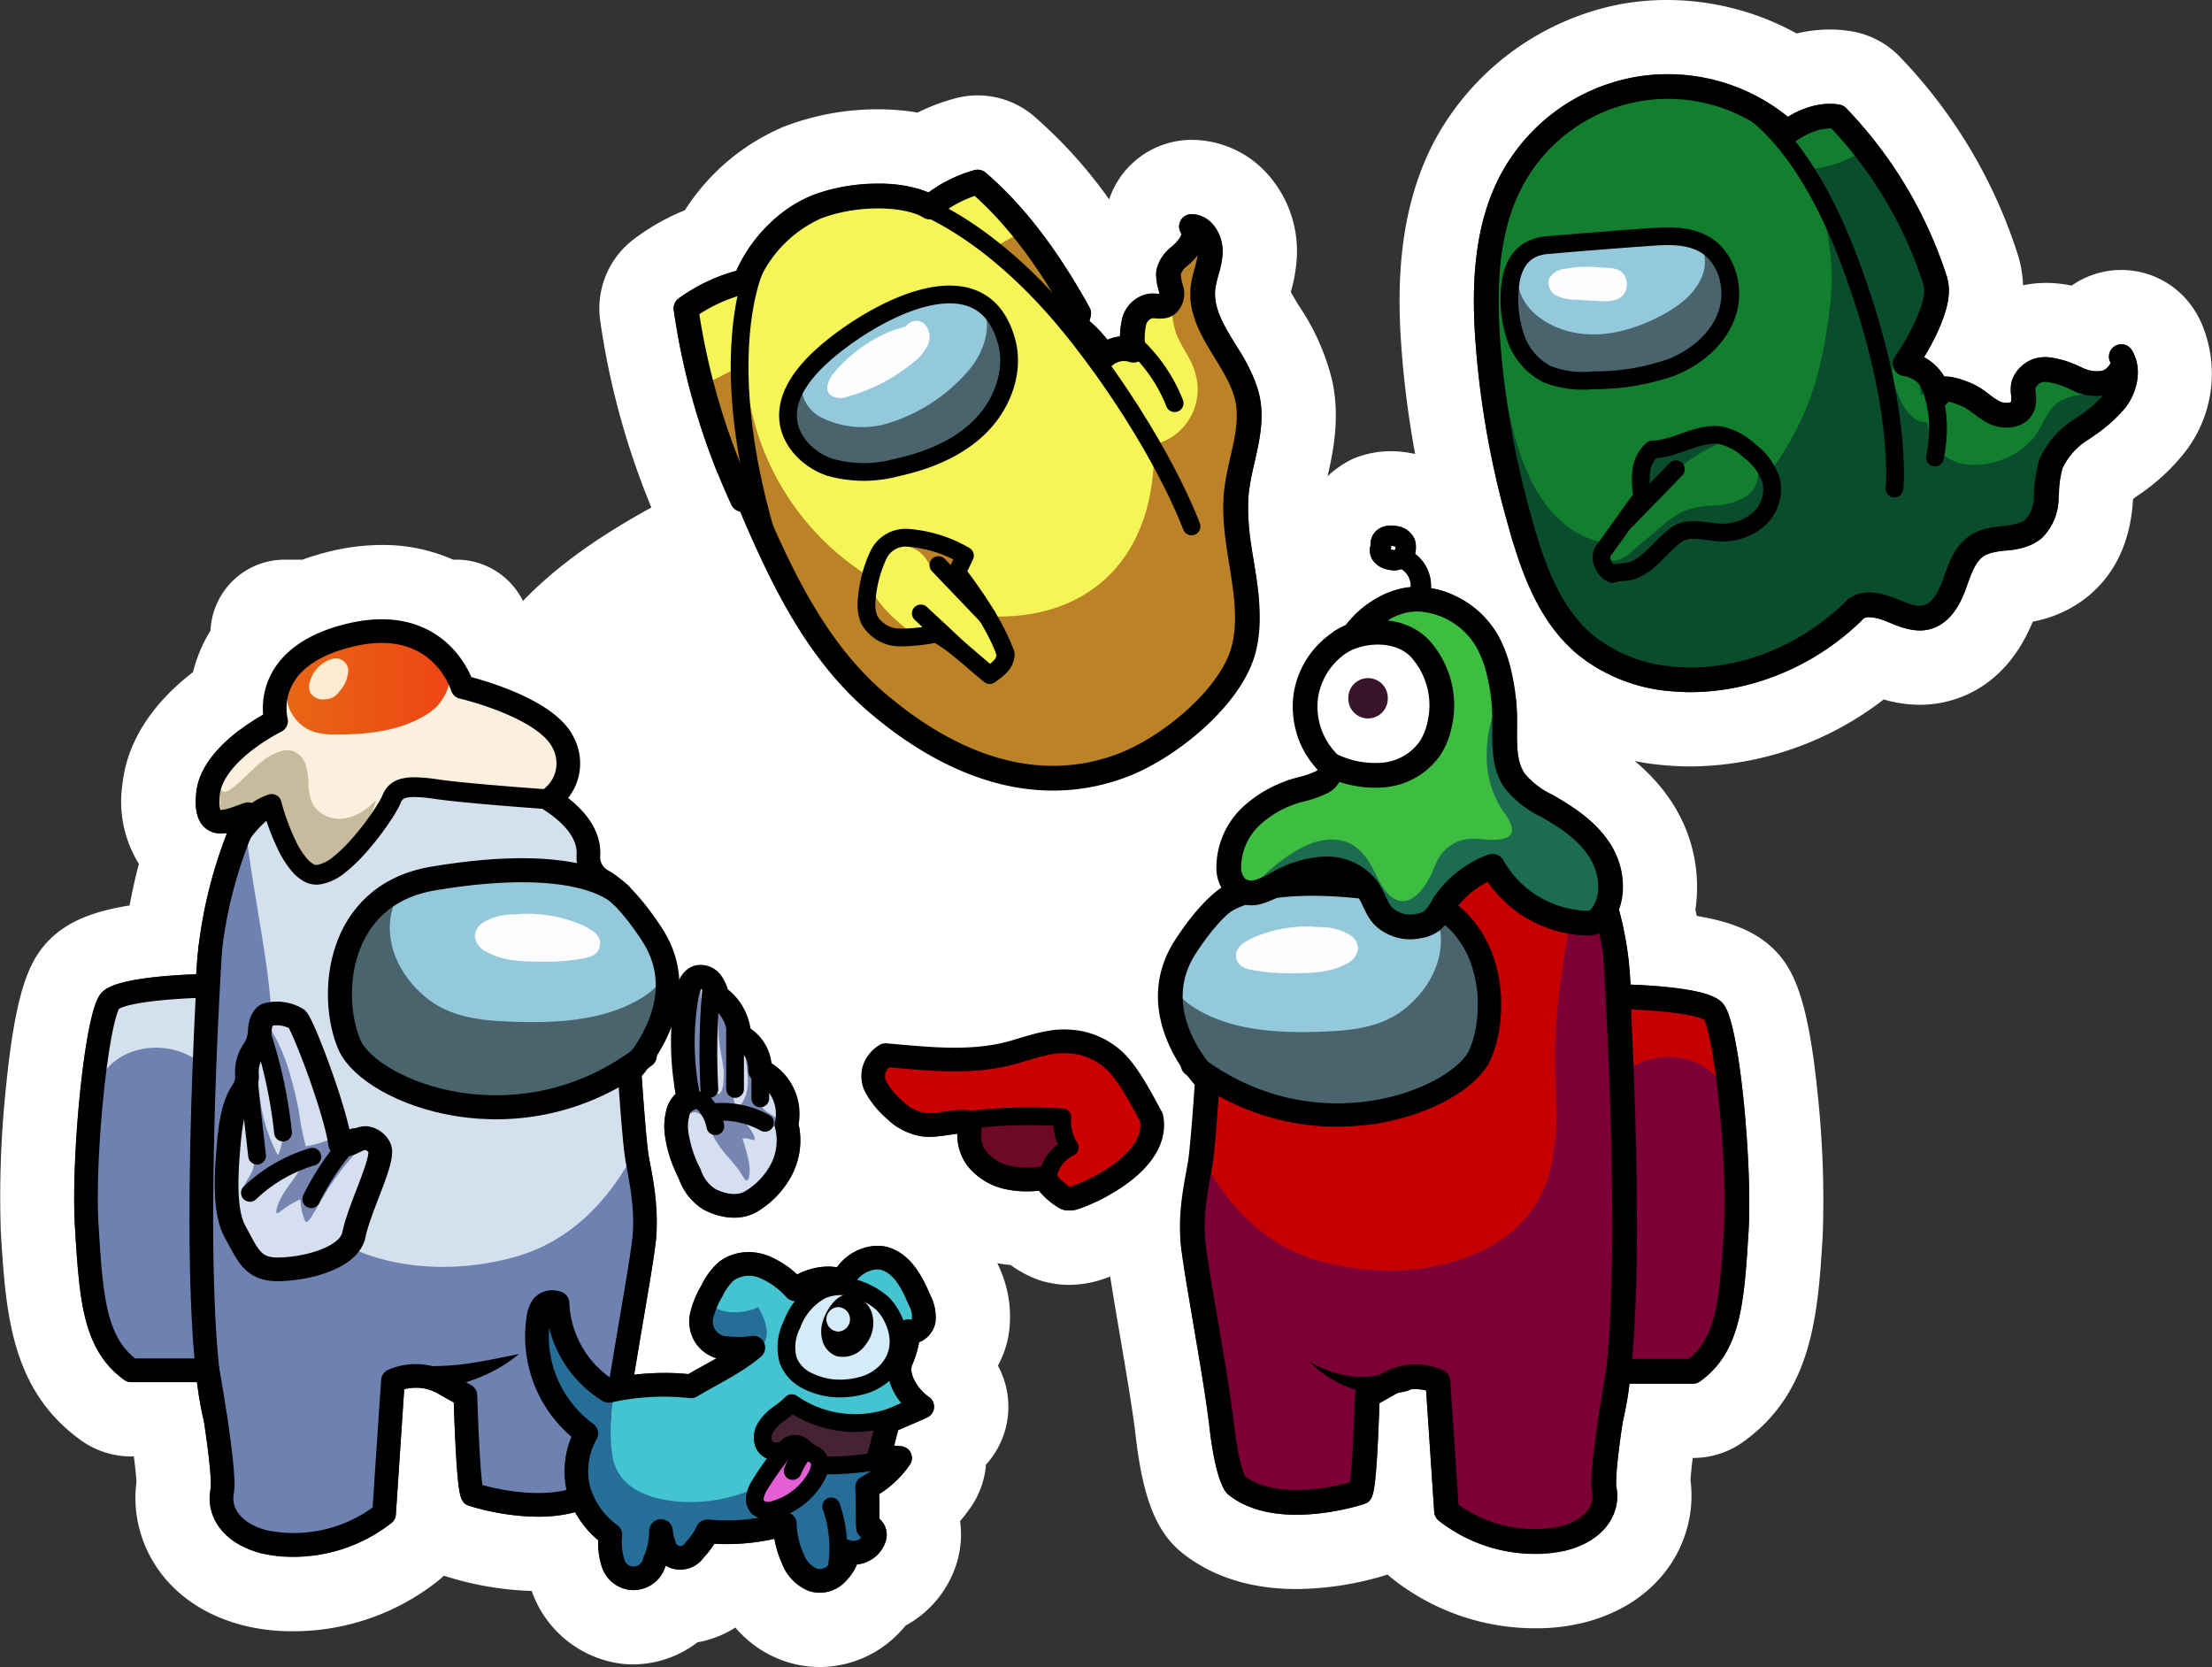 <svg xmlns="http://www.w3.org/2000/svg" viewBox="0 0 297.745 224.381"><rect x="0" y="0" width="297.745" height="224.381" fill="#333333" stroke="none"/><defs><linearGradient id="linear-gradient" x1="906.374" y1="130.1" x2="928.374" y2="130.1" gradientTransform="matrix(-1, 0, 0, 1, 968.074, 0)" gradientUnits="userSpaceOnUse"><stop offset="0" stop-color="#ee4514"/><stop offset="1" stop-color="#e76714"/></linearGradient><style>.cls-1{fill:#fff}.cls-3{fill:#94c9db}.cls-4{fill:#4a646d}.cls-5{fill:#fdfcfe}.cls-6{fill:#0a4d2d}.cls-13,.cls-19,.cls-7,.cls-8{fill:none;stroke:#000;stroke-linecap:round;stroke-linejoin:round}.cls-7{stroke-width:3.33px}.cls-8{stroke-width:2.39px}.cls-10{fill:#bc8227}.cls-11{fill:#d5dff0}.cls-12{fill:#7686b0}.cls-13{stroke-width:3.187px}.cls-19{stroke-width:2.734px}.cls-31{fill:#246e98}</style></defs><g id="Layer_12"><path class="cls-1" d="M225.465 47.81a26.22 26.22 0 0 1 16.32 5.724 10.98 10.98 0 0 1 5.627-1.752 7.859 7.859 0 0 1 1.29.105 1.663 1.663 0 0 1 .922.482 58.402 58.402 0 0 1 13.536 22.626c.845 2.6-.366 5.466-1.09 7.179a27.042 27.042 0 0 1-1.976 3.72 6.925 6.925 0 0 1 2.745 2.593q.089-.005.18-.005a9.711 9.711 0 0 1 3.308.855 10.613 10.613 0 0 1 2.5 1.524 10.22 10.22 0 0 0 1.428.958 2.195 2.195 0 0 0 .95.22 1.376 1.376 0 0 0 .487-.079c.056-.021.126-.056.14-.094a2.905 2.905 0 0 0-.008-.816 5.869 5.869 0 0 1 .045-1.795 4.641 4.641 0 0 1 4.679-3.366c.096 0 .192.003.287.009a11.115 11.115 0 0 1 3.801 1.087c.234.1.467.2.702.295a5.919 5.919 0 0 0 2.13.526 1.786 1.786 0 0 0 1.75-1.16 1.665 1.665 0 0 1 2.804-1.79 2.937 2.937 0 0 1 .283.501c1.201 2.441.37 5.37-1.054 7.273a18.249 18.249 0 0 1-4.254 3.782q-.408.292-.813.586a9.233 9.233 0 0 0-3.45 3.847 10.749 10.749 0 0 0-.437 2.934c-.025.412-.05.824-.088 1.232a7.435 7.435 0 0 1-2.322 5.288 8.55 8.55 0 0 1-4.805 1.617 7.306 7.306 0 0 0-2.888.708c-1.13.704-1.713 2.34-2.275 3.922l-.14.39c-.424 1.181-1.715 4.772-4.939 5.579a5.36 5.36 0 0 1-1.31.158 10.734 10.734 0 0 1-4.002-1.03l-.459-.186a6.829 6.829 0 0 0-2.376-.572 1.062 1.062 0 0 0-.722.187 33.535 33.535 0 0 1-23.22 9.9q-1.21 0-2.412-.101a22.955 22.955 0 0 1-12.862-4.96c-5.269-4.387-7.646-11.084-9.431-17.668a121.748 121.748 0 0 1-4.465-26.745c-.223-5.253-.12-13.017 3.317-19.766a26.034 26.034 0 0 1 18.12-13.52 24.489 24.489 0 0 1 4.447-.403m0-10a34.574 34.574 0 0 0-6.262.569 36.229 36.229 0 0 0-25.215 18.815c-4.507 8.848-4.668 18.35-4.398 24.728a131.545 131.545 0 0 0 4.804 28.938c2.109 7.777 5.264 16.558 12.684 22.737a32.882 32.882 0 0 0 18.412 7.238c1.073.092 2.17.139 3.261.139a43.006 43.006 0 0 0 25.924-9.018 17.348 17.348 0 0 0 4.855.719 15.398 15.398 0 0 0 3.742-.46c3.64-.91 8.5-3.525 11.471-10.735a16.5 16.5 0 0 0 7.582-3.529c3.403-2.866 5.367-6.908 5.841-12.015.03-.321.055-.649.077-.978l.57-.41a27.416 27.416 0 0 0 6.443-5.924 17.21 17.21 0 0 0 2.102-17.514 12.983 12.983 0 0 0-1.148-1.993 11.661 11.661 0 0 0-15.922-3.075q-.161.104-.318.213a17.04 17.04 0 0 0-2.582-.341 14.989 14.989 0 0 0-.84-.024 15.29 15.29 0 0 0-3.115.32 15.92 15.92 0 0 0-.763-4.305 68.45 68.45 0 0 0-15.879-26.51 11.737 11.737 0 0 0-6.458-3.373 17.89 17.89 0 0 0-2.921-.24 18.994 18.994 0 0 0-4.453.534 36.2 36.2 0 0 0-17.493-4.506z" transform="translate(-1.12 -37.809)"/><path class="cls-1" d="M132.719 60.65a1.666 1.666 0 0 1 1.082.401c4.995 4.283 9.564 10.208 13.967 18.114a1.664 1.664 0 0 1 .17 1.172c-.044.2-.104.433-.166.675a18.143 18.143 0 0 1 2.416 2.536 5.944 5.944 0 0 1 1.683-.46 11.046 11.046 0 0 1 .241-2.126 4.448 4.448 0 0 1 3.637-3.613 4.294 4.294 0 0 1 .526-.03c.227 0 .437.014.622.027.08.005.179.012.27.016a1.46 1.46 0 0 0-.029-.277c-.036-.184-.085-.364-.132-.545a5.666 5.666 0 0 1-.247-2.224 5.266 5.266 0 0 1 1.82-3.083l.35-.32a4.913 4.913 0 0 0 1.01-1.09 2.44 2.44 0 0 0 .222-.534 1.665 1.665 0 0 1 1.305-2.655h.055a3.83 3.83 0 0 1 2.734 1.237 5.645 5.645 0 0 1 1.44 3.99 12.887 12.887 0 0 1-.567 2.967 12.798 12.798 0 0 0-.423 1.868c-.298 2.552 1.19 4.98 2.763 7.55a22.013 22.013 0 0 1 3.213 6.965c.623 3.052-.046 5.99-.693 8.831a35.708 35.708 0 0 0-.794 4.252 34.954 34.954 0 0 0 .686 9.023c.634 3.941 1.29 8.016.31 12.09-1.79 7.451-11.232 14.64-17.36 16.966a27.991 27.991 0 0 1-9.99 1.854c-8.143 0-16.54-3.557-24.739-10.556-8.308-7.092-13.174-17.152-17.36-26.987a1.663 1.663 0 0 1-1.184-.919 94.517 94.517 0 0 1-7.746-26.193 1.666 1.666 0 0 1 .61-1.558 23.316 23.316 0 0 1 7.79-3.735c1.395-3.222 4.912-8.031 10.08-10.11a24.744 24.744 0 0 1 8.98-1.648 17.72 17.72 0 0 1 6.837 1.195 18.929 18.929 0 0 1 6.188-3.011 1.643 1.643 0 0 1 .423-.056m0-10a11.647 11.647 0 0 0-2.994.392 27.02 27.02 0 0 0-5.092 1.921 32.131 32.131 0 0 0-5.361-.44 34.879 34.879 0 0 0-12.711 2.369 29.272 29.272 0 0 0-13.248 11.214 29.773 29.773 0 0 0-7.102 4.071 11.693 11.693 0 0 0-4.284 10.918 104.48 104.48 0 0 0 8.601 28.97 11.606 11.606 0 0 0 2.082 3.02c4.22 9.654 9.644 20.206 18.998 28.193 10.066 8.593 20.573 12.95 31.231 12.95a38.037 38.037 0 0 0 13.54-2.505c7.56-2.868 20.636-11.915 23.535-23.98 1.448-6.022.555-11.563-.162-16.015a28.236 28.236 0 0 1-.61-6.42 28.936 28.936 0 0 1 .597-3.044c.757-3.328 1.795-7.885.74-13.054a30.801 30.801 0 0 0-4.483-10.185 49.501 49.501 0 0 1-1.127-1.904 21.365 21.365 0 0 0 .817-4.856 15.553 15.553 0 0 0-4.18-11.279 13.75 13.75 0 0 0-9.762-4.348q-.139-.003-.278-.003a11.726 11.726 0 0 0-10.826 7.405q-.118.304-.22.611a63.467 63.467 0 0 0-10.11-11.19 11.676 11.676 0 0 0-7.589-2.81h-.003z" transform="translate(-1.12 -37.809)"/><path class="cls-1" d="M188.337 108.545a4.454 4.454 0 0 1 .806.079 2.99 2.99 0 0 1 2.34 1.645 2.868 2.868 0 0 1 .223 1.184 3.697 3.697 0 0 1-.115.894 5.468 5.468 0 0 1 2.141 4.629 13.026 13.026 0 0 1 9.002 6.274 17.814 17.814 0 0 1 1.81 4.83 29.071 29.071 0 0 1 .777 6.267c.007.498.003 1.006-.001 1.516-.02 2.305-.037 4.482 1.016 6.052a10.417 10.417 0 0 0 3.628 2.803l.225.13c2.821 1.621 5.691 3.516 7.574 6.383a10.295 10.295 0 0 1 1.27 9.022 45.866 45.866 0 0 1 1.544 10.08c4.414.152 10.596.676 12.312 2.39 2.589 2.59 4.093 22.859 3.588 30.955-.585 9.346-1.007 16.1-6.508 20.06a1.662 1.662 0 0 1-.972.314h-8.534a44.051 44.051 0 0 1-.918 5.131c-.627 4.226-1.026 7.865-.847 8.79.623 3.204-1.219 7.082-6.736 8.523a16.437 16.437 0 0 1-4.095.481 21.073 21.073 0 0 1-13.095-4.494 1.665 1.665 0 0 1-.6-1.173l-1.09-16.342a6.566 6.566 0 0 0-1.53-.184c-.183 0-.37.008-.562.026a1.667 1.667 0 0 1-.194.12 1.763 1.763 0 0 1-.383.132q-.534.114-1.069.203c-.086.041-.174.075-.26.124l-2.283 1.285c-.414 13.03-.848 13.174-2.08 13.584a31.861 31.861 0 0 1-9.067 1.44c-3.165 0-6.571-.623-9.172-2.686q-.074-.06-.143-.127c-.473-.473-1.655-2.292-2.415-8.94-.404-3.534-1.362-9.164-2.207-14.132-.798-4.689-1.487-8.738-1.677-10.723a35.396 35.396 0 0 1 .768-9.688c.083-.444.157-.853.218-1.217.308-1.841.755-8.194.902-10.356-.35-.386-.71-.83-1.069-1.306-.064-.049-.128-.092-.192-.142a1.566 1.566 0 0 1-.579-.95c-2.767-4.221-4.914-10.829-.75-17.17a25.659 25.659 0 0 1 6.191-6.984 6.258 6.258 0 0 1-.674-2.833 11.138 11.138 0 0 1 3.472-7.929 16.7 16.7 0 0 1 7.189-3.979l.65-.18a9.848 9.848 0 0 0 2.12-.748.715.715 0 0 0 .163-.11.517.517 0 0 0 .027-.093 12.443 12.443 0 0 1-3.177-10.511 12.312 12.312 0 0 1 5.263-7.985 1.661 1.661 0 0 1 .303-.22c.013-.006.027-.012.04-.02a11.336 11.336 0 0 1 1.359-.722 13.041 13.041 0 0 1 8.75-5.112 2.688 2.688 0 0 0-1.254-2.427 2.954 2.954 0 0 1-.95.168 4.116 4.116 0 0 1-.865-.096 3.264 3.264 0 0 1-1.852-1.02 2.407 2.407 0 0 1-.49-2.263 1.467 1.467 0 0 1-.01-.136 2.446 2.446 0 0 1 1.522-2.277 3.072 3.072 0 0 1 1.222-.239m.47 3.298a.375.375 0 0 0 .096-.009 1.36 1.36 0 0 0 .07-.394v-.032a1.295 1.295 0 0 0-.323-.096 1.85 1.85 0 0 0-.277-.032 1.375 1.375 0 0 1-.042.476 1.738 1.738 0 0 0 .19.051 1.373 1.373 0 0 0 .285.036m-.469-13.298a13.042 13.042 0 0 0-5.141 1.04 13.593 13.593 0 0 0-7.48 14.532 11.721 11.721 0 0 0-1.115.754 22.002 22.002 0 0 0-9.243 21.32 24.123 24.123 0 0 0-4.041 3.194 21.29 21.29 0 0 0-6.447 14.204 47.002 47.002 0 0 0-3.892 5.184c-5.34 8.134-5.28 18.19.102 27.114a11.569 11.569 0 0 0 .592 1.143c-.248 3.23-.432 5.03-.51 5.511-.05.301-.114.65-.185 1.028a44.687 44.687 0 0 0-.892 12.467c.215 2.252.814 5.82 1.774 11.455.825 4.854 1.757 10.332 2.13 13.59.868 7.594 2.447 12.042 5.28 14.875l.081.081c.264.257.542.505.828.737l.09.073c4.059 3.219 9.235 4.85 15.386 4.85a41.934 41.934 0 0 0 12.206-1.944l.03-.01q.248.23.51.446a30.972 30.972 0 0 0 19.467 6.788 26.302 26.302 0 0 0 6.614-.804c10.764-2.81 15.187-11.589 14.186-19.167.03-.508.118-1.468.302-2.954h.028a11.592 11.592 0 0 0 6.824-2.205c9.333-6.719 9.995-17.302 10.636-27.537a134.53 134.53 0 0 0-.663-19.164c-1.256-12.63-3.163-16.823-5.834-19.493-2.298-2.297-5.532-3.745-10.453-4.556q-.087-.43-.18-.857a20.796 20.796 0 0 0-3.206-14.499c-3-4.569-7.132-7.359-10.804-9.48l.002-.317c.005-.592.009-1.172 0-1.743a39.08 39.08 0 0 0-1.042-8.423 27.586 27.586 0 0 0-2.871-7.508 23.103 23.103 0 0 0-9.59-9.03q-.207-.378-.435-.745a12.482 12.482 0 0 0-.738-2.24 12.85 12.85 0 0 0-9.699-7.468 14.461 14.461 0 0 0-2.607-.242z" transform="translate(-1.12 -37.809)"/><path class="cls-1" d="M52.514 121.162a12.907 12.907 0 0 1 7.124 1.977h2.914v2.589a14.118 14.118 0 0 1 1.993 3.208c2.86.75 11.458 3.356 13.786 8.082a7.393 7.393 0 0 1-.737 8.204c3.752 2.945 4.45 5.83 4.32 7.828a2.006 2.006 0 0 0 1.036 1.897 12.469 12.469 0 0 1 2.035 1.465 5.365 5.365 0 0 1 .946.845c.029.035.048.074.073.11a33.799 33.799 0 0 1 4.174 5.287 13.948 13.948 0 0 1 2.346 7.091 3.272 3.272 0 0 1 2.287-2.007 2.89 2.89 0 0 1 .635-.07 3.503 3.503 0 0 1 2.733 1.428 5.827 5.827 0 0 1 .905 1.876 8.49 8.49 0 0 1 3.081 5.293 6.738 6.738 0 0 1 2.84 4.681 8.117 8.117 0 0 1 3.63 8.201 10.387 10.387 0 0 1-.904 6.785 12.529 12.529 0 0 1-4.47 4.832 6.068 6.068 0 0 1-3.334.94 8.87 8.87 0 0 1-4.076-1.071 7.896 7.896 0 0 1-3.35-4.165 75.987 75.987 0 0 0-.418-.959 15.033 15.033 0 0 1-1.411-4.573 8.638 8.638 0 0 1 .098-3.502 5.075 5.075 0 0 1 1.3-2.405 38.696 38.696 0 0 1-.56-9.051 20.515 20.515 0 0 1-1.98 3.984 1.605 1.605 0 0 1-.62 1.228c-.178.136-.355.258-.531.39a19.1 19.1 0 0 1-.883 1.055c.147 2.173.612 8.782.93 10.69.063.375.14.796.225 1.254a36.181 36.181 0 0 1 .785 9.909c-.193 2.034-.9 6.19-1.719 11a905.376 905.376 0 0 0-1.231 7.369 36.596 36.596 0 0 1 4.237-.26 27.821 27.821 0 0 1 3.066.164c.641-.372 1.302-.74 1.969-1.11.615-.341 1.238-.686 1.852-1.041a5.23 5.23 0 0 1-2.747-1.88 5.568 5.568 0 0 1-.77-4.472 13.298 13.298 0 0 1 1.467-3.468 9.584 9.584 0 0 1 2.435-3.205 6.289 6.289 0 0 1 3.843-1.23 7.73 7.73 0 0 1 2.655.48 11.93 11.93 0 0 1 3.91 2.525 9.43 9.43 0 0 1 4.175-1.07 6.914 6.914 0 0 1 1.197.102 6.953 6.953 0 0 1 5.473-2.89 5.086 5.086 0 0 1 1.725.291c3.128 1.12 4.587 4.525 5.37 6.355a6.361 6.361 0 0 1 .682 3.696 3.616 3.616 0 0 1-1.765 2.431 3.464 3.464 0 0 1-.417.193 15.203 15.203 0 0 1-.95 3.082c-.49 1.206.816 3.298 2.266 4.293a1.594 1.594 0 0 1-.236 2.762c-.728.335-1.524.678-2.32 1.022-.534.23-1.069.46-1.581.687-.139.513-.275 1.038-.411 1.564l-.132.51c.273.032.557.061.875.077a1.594 1.594 0 0 1 1.237 2.492 14.112 14.112 0 0 1-4.125 3.965c.016.588.019 1.193.023 1.784.002.512.005 1.033.016 1.535a3.317 3.317 0 0 1 .547.647 2.85 2.85 0 0 1 .243 2.516 4.415 4.415 0 0 1-2.36 2.58 4.663 4.663 0 0 1-1.476.408 6.992 6.992 0 0 1-1.724 2.471 4.692 4.692 0 0 1-3.276 1.328 4.589 4.589 0 0 1-1.46-.237 6.342 6.342 0 0 1-3.612-3.69 13.814 13.814 0 0 1-1.023-3.325 29.189 29.189 0 0 1-6.407.708q-.837 0-1.67-.048a13.344 13.344 0 0 1-1.16 1.515l-.287.342a4.266 4.266 0 0 1-3.238 1.62 3.452 3.452 0 0 1-.906-.12 3.563 3.563 0 0 1-.971-.432l-.014.034a4.875 4.875 0 0 1-4.375 3.283c-.12 0-.241-.006-.362-.017a4.796 4.796 0 0 1-3.906-3.34 9.257 9.257 0 0 1-.417-3.346 13.352 13.352 0 0 1-3.122-3.789 19.196 19.196 0 0 1-5.012.613 32.348 32.348 0 0 1-9.264-1.477c-1.175-.39-1.63-.542-2.054-13.9l-2.402-1.35a5.202 5.202 0 0 0-2.572-.643 6.938 6.938 0 0 0-1.697.219l-1.123 16.857a1.594 1.594 0 0 1-.575 1.124 21.518 21.518 0 0 1-13.363 4.587 16.728 16.728 0 0 1-4.179-.493c-5.59-1.458-7.46-5.376-6.83-8.613.198-1.02-.258-4.937-.874-9.087a45.595 45.595 0 0 1-.949-5.34h-8.86a1.598 1.598 0 0 1-.932-.3c-5.602-4.034-6.011-10.585-6.631-20.503-.505-8.077 1.066-29.1 3.649-31.683 1.78-1.78 8.603-2.283 12.667-2.423a54.47 54.47 0 0 1 .31-3.67v-.014a63.102 63.102 0 0 1 3.828-15.307 5.185 5.185 0 0 1-.768.06 3.232 3.232 0 0 1-2.054-.668c-1.686-1.315-1.397-4.006-1.302-4.89.552-5.158 6.53-9.057 8.998-10.458a10.02 10.02 0 0 1 1.325-5.885 10.616 10.616 0 0 1 1.578-2.051v-2.915h4.33a22.787 22.787 0 0 1 4.018-1.37 19.95 19.95 0 0 1 4.723-.607m0-10a30.055 30.055 0 0 0-7.09.891 33.785 33.785 0 0 0-3.59 1.086h-2.391a10 10 0 0 0-9.99 9.552q-.11.178-.215.358a19.802 19.802 0 0 0-2.138 5.228c-4.257 3.279-8.772 8.292-9.502 15.106a15.874 15.874 0 0 0 2.22 10.706 72.92 72.92 0 0 0-1.252 5.595c-5.116.811-8.446 2.274-10.776 4.605-2.738 2.738-4.575 6.866-5.863 19.866a140.32 140.32 0 0 0-.696 19.511c.682 10.9 1.326 21.195 10.768 27.995a11.545 11.545 0 0 0 6.775 2.186h.362c.225 1.765.326 2.868.357 3.42-1.026 7.62 3.425 16.467 14.272 19.295a26.598 26.598 0 0 0 6.702.817 31.408 31.408 0 0 0 19.73-6.876q.35-.29.676-.606l.188.065a42.752 42.752 0 0 0 11.627 1.99 14.797 14.797 0 0 0 12.34 9.827c.449.042.88.062 1.308.062a14.365 14.365 0 0 0 8.668-2.975 14.047 14.047 0 0 0 5.098-1.988 15.176 15.176 0 0 0 6.72 4.558 14.555 14.555 0 0 0 4.637.755 14.788 14.788 0 0 0 10.28-4.19q.694-.682 1.295-1.398a14.419 14.419 0 0 0 6.758-8.066 13.211 13.211 0 0 0 .561-5.978 24.184 24.184 0 0 0 1.486-1.948 11.596 11.596 0 0 0 1.994-5.658 11.571 11.571 0 0 0 1.608-13.327 13.404 13.404 0 0 0 1.409-3.919 15.928 15.928 0 0 0-1.317-9.501c-1.08-2.523-3.956-9.237-11.187-11.827a15.03 15.03 0 0 0-5.098-.877q-.432 0-.863.024a20.171 20.171 0 0 0 .352-6.645 18.098 18.098 0 0 0-4.995-13.595 17.003 17.003 0 0 0-2.726-4.39 18.843 18.843 0 0 0-3.491-5.647 14.526 14.526 0 0 0-1.412-2.24 13.706 13.706 0 0 0-6.917-4.786q-.315-.533-.66-1.057a45.091 45.091 0 0 0-4.976-6.374 14.749 14.749 0 0 0-2.07-1.992 18.146 18.146 0 0 0-2.423-5.726 17.896 17.896 0 0 0-1.765-10.474c-2.887-5.86-9.054-9.481-15-11.696a10.004 10.004 0 0 0-9.75-7.765h-.442a23.304 23.304 0 0 0-9.596-1.977z" transform="translate(-1.12 -37.809)"/><path class="cls-1" d="M144.293 176.372q.334 0 .668.022a11.238 11.238 0 0 1 7.713 3.464 33.46 33.46 0 0 1 4.309 6.632l.529.97a1.575 1.575 0 0 1 .168.46c1.234 6.202-6.354 10.77-11.032 12.492a4.59 4.59 0 0 1-1.61.34 2.99 2.99 0 0 1-.818-.111v-.001a8.741 8.741 0 0 1-3.244-2.566 16.827 16.827 0 0 1-1.73.093 12.437 12.437 0 0 1-2.755-.292 8.89 8.89 0 0 1-5.13-3.125 6.989 6.989 0 0 1-1.381-4.33c-.415.037-.847.101-1.29.168a16.523 16.523 0 0 1-2.454.24 7.765 7.765 0 0 1-1.106-.077 8.728 8.728 0 0 1-4.45-2.192 12.857 12.857 0 0 1-3.132-3.801 4.783 4.783 0 0 1-.284-3.478 5.109 5.109 0 0 1 2.26-2.831 1.595 1.595 0 0 1 .792-.211q.068 0 .137.006l1.387.122c2.573.228 5.19.461 7.772.461a27.15 27.15 0 0 0 7.595-.945c.337-.097.68-.2 1.028-.306a21.484 21.484 0 0 1 6.058-1.204m0-10a30.271 30.271 0 0 0-8.92 1.622 71.8 71.8 0 0 1-.94.28 17.439 17.439 0 0 1-4.821.553c-2.134 0-4.435-.204-6.87-.42l-1.411-.125a11.67 11.67 0 0 0-1.015-.044 11.61 11.61 0 0 0-5.768 1.536 15.07 15.07 0 0 0-6.85 8.593 14.682 14.682 0 0 0 .885 10.821 22.669 22.669 0 0 0 5.505 6.891 18.768 18.768 0 0 0 9.141 4.495q.1.135.202.268a18.9 18.9 0 0 0 10.853 6.787 21.74 21.74 0 0 0 2.861.445 15.17 15.17 0 0 0 3.784 2.01q.279.097.566.179a13.001 13.001 0 0 0 3.543.489 14.369 14.369 0 0 0 5.08-.961 34.408 34.408 0 0 0 11.019-6.572c5.336-4.89 7.591-11.016 6.35-17.252a11.573 11.573 0 0 0-1.207-3.315l-.518-.95a41.629 41.629 0 0 0-5.798-8.69 21.21 21.21 0 0 0-14.327-6.595 19.41 19.41 0 0 0-1.344-.045z" transform="translate(-1.12 -37.809)"/><path class="cls-1" d="M36.044 123.689c3.662-4.507 9.743-6.608 15.544-6.365s11.345 2.59 16.257 5.688c7.962-10.687 20.42-16.893 32.406-22.718 7.443-3.617 15.106-7.296 23.354-7.957 14.342-1.15 28.197 7.308 36.801 18.84s12.741 25.759 15.61 39.857c1.891 9.291 2.958 20.032-3.198 27.243-4.586 5.371-11.993 7.254-18.963 8.393a164.986 164.986 0 0 1-39.685 1.637c-12.404-.989-25.39-3.723-34.569-12.123-11.361-10.396-14.378-27.25-13.252-42.61-.224 3.06-7.494 6.695-9.854 7.663a25.108 25.108 0 0 1-12.732 1.678c-4.111-.545-8.257-1.675-9.967-5.705-1.861-4.382-.694-9.9 2.248-13.521z" transform="translate(-1.12 -37.809)"/></g><g id="Layer_9"><path d="M286.658 85.812c1.07 1.779.504 4.158-.74 5.82a21.097 21.097 0 0 1-4.717 4.023 10.62 10.62 0 0 0-4.032 4.622 18.29 18.29 0 0 0-.617 4.58 6.04 6.04 0 0 1-1.739 4.169c-2.017 1.698-5.26.791-7.498 2.184-1.74 1.083-2.41 3.235-3.103 5.164s-1.788 4.028-3.776 4.526c-1.598.4-3.22-.38-4.75-.99s-3.717-1.18-4.887-.02c-6.362 6.307-15.392 10.082-24.318 9.321a21.473 21.473 0 0 1-11.939-4.579c-4.954-4.125-7.203-10.601-8.89-16.824a120.679 120.679 0 0 1-4.408-26.38c-.274-6.467.2-13.174 3.138-18.94a23.869 23.869 0 0 1 37.272-6.875c1.976-1.414 4.38-2.48 6.778-2.084a56.837 56.837 0 0 1 13.145 21.98c.62 1.913-.257 4.164-1.04 6.017a34.45 34.45 0 0 1-2.976 5.241 5.257 5.257 0 0 1 4.43 4.222c.108-1.495 2.334-.647 3.73-.101s2.443 1.738 3.78 2.416 3.359.553 3.889-.85c.338-.895-.094-1.914.107-2.85a3.067 3.067 0 0 1 3.252-2.044 12.602 12.602 0 0 1 3.964 1.263 5.692 5.692 0 0 0 4.062.423c1.305-.49 2.683-2.292 1.883-3.434z" transform="translate(-1.12 -37.809)" style="fill:#127f2f"/><path class="cls-3" d="M223.035 69.724c2.547-.185 5.266-.316 7.482.954 3.097 1.777 4.22 6.017 3.06 9.394s-4.169 5.873-7.487 7.191a31.333 31.333 0 0 1-10.516 1.733 13.31 13.31 0 0 1-6.202-.823 8.649 8.649 0 0 1-4.172-4.748 15.667 15.667 0 0 1-.866-6.37c.147-3.354 1.53-5.932 4.975-6.24 4.569-.408 9.15-.76 13.726-1.091z" transform="translate(-1.12 -37.809)"/><path class="cls-4" d="M230.517 70.678a6.926 6.926 0 0 0-.89-.425 4.54 4.54 0 0 1 .802 4.11c-.902 3.38-4.626 5.561-7.603 6.833-3.87 1.654-8.168 2.322-12.15.673-4.315-1.787-6.687-5.74-4.344-9.887a6.853 6.853 0 0 0-1.998 5.074 15.667 15.667 0 0 0 .866 6.369 8.649 8.649 0 0 0 4.172 4.748 13.31 13.31 0 0 0 6.202.823 31.332 31.332 0 0 0 10.516-1.733c3.318-1.318 6.327-3.814 7.487-7.191s.037-7.617-3.06-9.394z" transform="translate(-1.12 -37.809)"/><path class="cls-5" d="M211.703 74.01a2.65 2.65 0 0 0-2.1 1.357 1.96 1.96 0 0 0 1.01 2.219 5.723 5.723 0 0 0 2.564.559l3.123.186c1.184.07 2.683.1 3.439-.997a2.328 2.328 0 0 0-.392-2.974c-.738-.56-1.932-.47-2.805-.548a16.06 16.06 0 0 0-4.84.199z" transform="translate(-1.12 -37.809)"/><path class="cls-6" d="M259.128 87.275a1.788 1.788 0 0 1 .028.23 8.847 8.847 0 0 0 .345 2.25c.22.778.137 1.79.464.99a1.983 1.983 0 0 1 1.57-1.154 5.252 5.252 0 0 0-2.407-2.316z" transform="translate(-1.12 -37.809)"/><path class="cls-6" d="M285.326 90.473c-2.444.555-5.219.058-7.358 1.635-1.409 1.038-2.034 3.439-3.24 4.774a10.332 10.332 0 0 1-3.453 2.537c-2.518 1.125-6.167 1.536-8.454-.32a7.468 7.468 0 0 1-2.303-4.488c-2.313.42-4.58-3.794-4.656-7.105a1.586 1.586 0 0 1 2.187-1.498 29.966 29.966 0 0 0 2.488-4.482c.783-1.853 1.66-4.104 1.04-6.018a57.506 57.506 0 0 0-9.336-17.587 17.437 17.437 0 0 1-7.534 2.71c2.029 5.72 3.447 11.541 2.809 17.675-.587 5.634-1.687 11.398-4.193 16.51a39.735 39.735 0 0 1-4.17 6.799c.91 3.675-3.346 9.342-7.109 6.922a1.83 1.83 0 0 1-.301-.242 21.125 21.125 0 0 1-5.692 2.307 1.68 1.68 0 0 1-.556.631c-2.08 1.43-5.064 4.604-7.887 3.475a1.699 1.699 0 0 1-1.15-2.026 5.48 5.48 0 0 1 .789-1.74c-9.922-1.954-12.737-14.031-13.857-23.086-.795-6.422-.497-13.055-.127-19.497.079-1.376.165-2.77.33-4.146-2.228 5.358-2.596 11.383-2.349 17.214a120.678 120.678 0 0 0 4.409 26.381c1.686 6.223 3.935 12.699 8.89 16.824a21.473 21.473 0 0 0 11.938 4.58c8.926.76 17.956-3.015 24.318-9.322 1.17-1.16 3.357-.59 4.887.02s3.152 1.39 4.75.99c1.988-.498 3.083-2.597 3.776-4.526s1.362-4.08 3.103-5.164c2.238-1.393 5.481-.486 7.498-2.184a6.04 6.04 0 0 0 1.739-4.17 18.289 18.289 0 0 1 .617-4.579 10.62 10.62 0 0 1 4.032-4.622 21.096 21.096 0 0 0 4.718-4.024 6.73 6.73 0 0 0 .863-1.571c-.477.159-.96.3-1.456.413z" transform="translate(-1.12 -37.809)"/><path class="cls-6" d="M218.595 113.261a4.377 4.377 0 0 0 2.096-1.175l4.096-3.435a11.936 11.936 0 0 1 3.223-2.152 13.539 13.539 0 0 1 3.761-.64 9.26 9.26 0 0 0 4.153-1.096 3.596 3.596 0 0 0 1.8-3.642 3.261 3.261 0 0 1 1.545 4.22 5.659 5.659 0 0 1-3.784 3.022 24.97 24.97 0 0 1-4.964.62 10.125 10.125 0 0 0-4.776 1.334 21.389 21.389 0 0 0-2.84 2.647 5.129 5.129 0 0 1-3.402 1.677 2.367 2.367 0 0 1-2.346-1.775 2.234 2.234 0 0 0 1.438.395z" transform="translate(-1.12 -37.809)"/><path class="cls-6" d="M233.44 97.131c-2.245-.775-4.7-.053-6.961.674a11.992 11.992 0 0 0-3.65 1.647c-.838.635-2.496 2.662-1.66 3.835.72 1.01 2.215.053 2.98-.458 3.122-2.085 5.687-4.363 9.29-5.698z" transform="translate(-1.12 -37.809)"/><path class="cls-7" d="M286.658 85.812c1.07 1.779.504 4.158-.74 5.82a21.097 21.097 0 0 1-4.717 4.023 10.62 10.62 0 0 0-4.032 4.622 18.29 18.29 0 0 0-.617 4.58 6.04 6.04 0 0 1-1.739 4.169c-2.017 1.698-5.26.791-7.498 2.184-1.74 1.083-2.41 3.235-3.103 5.164s-1.788 4.028-3.776 4.526c-1.598.4-3.22-.38-4.75-.99s-3.717-1.18-4.887-.02c-6.362 6.307-15.392 10.082-24.318 9.321a21.473 21.473 0 0 1-11.939-4.579c-4.954-4.125-7.203-10.601-8.89-16.824a120.679 120.679 0 0 1-4.408-26.38c-.274-6.467.2-13.174 3.138-18.94a23.869 23.869 0 0 1 37.272-6.875c1.976-1.414 4.38-2.48 6.778-2.084a56.837 56.837 0 0 1 13.145 21.98c.62 1.913-.257 4.164-1.04 6.017a34.45 34.45 0 0 1-2.976 5.241 5.257 5.257 0 0 1 4.43 4.222c.108-1.495 2.334-.647 3.73-.101s2.443 1.738 3.78 2.416 3.359.553 3.889-.85c.338-.895-.094-1.914.107-2.85a3.067 3.067 0 0 1 3.252-2.044 12.602 12.602 0 0 1 3.964 1.263 5.692 5.692 0 0 0 4.062.423c1.305-.49 2.683-2.292 1.883-3.434z" transform="translate(-1.12 -37.809)"/><path class="cls-8" d="M233.709 50.901s8.871 2.27 16.271 21.817 6.144 30.857 6.144 30.857" transform="translate(-1.12 -37.809)"/><path class="cls-8" d="M260.456 88.772s2.509 4.052 1.113 10.614" transform="translate(-1.12 -37.809)"/><path class="cls-8" d="M223.035 69.724c2.547-.185 5.266-.316 7.482.954 3.097 1.777 4.22 6.017 3.06 9.394s-4.169 5.873-7.487 7.191a31.333 31.333 0 0 1-10.516 1.733 13.31 13.31 0 0 1-6.202-.823 8.649 8.649 0 0 1-4.172-4.748 15.667 15.667 0 0 1-.866-6.37c.147-3.354 1.53-5.932 4.975-6.24 4.569-.408 9.15-.76 13.726-1.091z" transform="translate(-1.12 -37.809)"/><path class="cls-8" d="M226.827 109.75c1.54-1.075 3.62-.415 5.493-.284a7.48 7.48 0 0 0 5.396-1.65 5.476 5.476 0 0 0 1.85-5.192 8.033 8.033 0 0 0-2.878-4.07 8.531 8.531 0 0 0-3.798-2.12c-3.075-.594-6.22 1.863-9.352 1.873a4.523 4.523 0 0 0-1.505 2.976 13.434 13.434 0 0 0 .14 3.405c-1.79 2.451-3.413 4.769-5.203 7.22-.726.995.034 2.657 1.162 3.15.79-.28 1.88-.166 2.67-.446 2.456-.87 3.889-3.373 6.025-4.863z" transform="translate(-1.12 -37.809)"/><path class="cls-8" d="m220.102 107.763 6.602-6.802" transform="translate(-1.12 -37.809)"/></g><g id="Layer_7"><path d="M161.5 68.3c1.605.02 2.594 1.89 2.53 3.495s-.791 3.113-.978 4.708c-.636 5.445 4.902 9.67 5.998 15.04.85 4.167-1.08 8.352-1.511 12.582-.711 6.975 2.672 14.075 1.033 20.892-1.566 6.516-10.066 13.422-16.331 15.8-11.836 4.49-23.43-.192-33.059-8.412-8.376-7.15-13.109-17.355-17.388-27.503-.272.106-.461.041-.733.147a92.65 92.65 0 0 1-7.605-25.73 22.137 22.137 0 0 1 8-3.652 18.194 18.194 0 0 1 9.456-9.954c4.888-1.966 12.04-2.06 15.378-.037a17.518 17.518 0 0 1 6.427-3.361c5.624 4.821 9.993 11.189 13.596 17.66-.108.488-.314 1.194-.423 1.682a15.505 15.505 0 0 1 3.833 4.112 4.052 4.052 0 0 1 3.96-.822 9.52 9.52 0 0 1 .056-3.63 2.843 2.843 0 0 1 2.21-2.315c.754-.091 1.593.217 2.236-.185a1.94 1.94 0 0 0 .587-2.054 7.08 7.08 0 0 1-.362-2.233 3.663 3.663 0 0 1 1.303-2.079 7.795 7.795 0 0 0 1.688-1.834c.399-.733.72-1.76.099-2.318z" transform="translate(-1.12 -37.809)" style="fill:#f5f558"/><path class="cls-3" d="M111.16 86.286c-2.195 2.138-4.206 4.91-3.951 7.963.252 3.018 2.772 5.497 5.642 6.464a16.94 16.94 0 0 0 8.972.025c4.109-.896 8.185-2.522 11.177-5.476s4.717-7.42 3.613-11.478c-3.537-12.991-19.949-2.856-25.452 2.502z" transform="translate(-1.12 -37.809)"/><path class="cls-5" d="M121.275 82.291a19.91 19.91 0 0 0-7.866 5.667c-.707.84-1.338 2.132-.602 2.947a2.384 2.384 0 0 0 2.405.282 23.494 23.494 0 0 0 8.907-4.656 6.244 6.244 0 0 0 1.886-2.278 2.58 2.58 0 0 0-.398-2.786 1.654 1.654 0 0 0-2.544.283" transform="translate(-1.12 -37.809)"/><path class="cls-4" d="M136.613 83.784a8.35 8.35 0 0 0-3.624-5.316c1.914 2.545.807 6.516-1.469 9.185a23.302 23.302 0 0 1-11.302 7.256 12.26 12.26 0 0 1-8.494-.887 4.81 4.81 0 0 1-2.603-5.42 8.456 8.456 0 0 0-1.912 5.647c.252 3.018 2.772 5.497 5.642 6.464a16.94 16.94 0 0 0 8.972.025c4.109-.896 8.185-2.522 11.177-5.476s4.717-7.42 3.613-11.478z" transform="translate(-1.12 -37.809)"/><path class="cls-10" d="M95.71 78.976a27.79 27.79 0 0 0 2.093-.327q1.44-.856 2.873-1.722c-.007-.347-.017-.696-.02-1.04a21.32 21.32 0 0 0-7.2 3.431c.026.164.056.327.083.49a4.454 4.454 0 0 1 2.172-.832z" transform="translate(-1.12 -37.809)"/><path class="cls-10" d="M167.539 104.125c.43-4.23 2.361-8.415 1.51-12.581-1.095-5.371-6.633-9.596-5.997-15.04.186-1.596.914-3.105.978-4.71s-.925-3.474-2.53-3.495c.62.558.3 1.585-.099 2.318a4.037 4.037 0 0 1-.637.838 4.44 4.44 0 0 1-.479 1.879 12.081 12.081 0 0 0-.875 9.294c.707 1.931 2.146 3.504 2.637 5.55a7.62 7.62 0 0 1-4.77 9.23 3.648 3.648 0 0 1-.95.66c.048.104.096.207.138.318-.032 16.615-11.035 23.356-23.196 22.3a9.262 9.262 0 0 1 1.913 5.524c-.033 1.52-2.35 2.389-3.07.831-.015-.036-.033-.07-.05-.105a1.476 1.476 0 0 1-.223-.168c-1.38-1.44-2.35-3.232-3.832-4.569a5.16 5.16 0 0 1-2.51.83 10.607 10.607 0 0 1-4.175-.028 5.097 5.097 0 0 1-3.62-3.411 5.512 5.512 0 0 1 .516-4.106 35.494 35.494 0 0 1-16.791-29.093c-.75.96-3.878 2.27-5.834 3.37a84.618 84.618 0 0 0 5.468 15.288c.272-.106.461-.04.733-.147 4.28 10.148 9.012 20.352 17.388 27.503 9.628 8.22 21.223 12.902 33.059 8.411 6.265-2.377 14.765-9.283 16.331-15.799 1.639-6.817-1.744-13.917-1.033-20.892z" transform="translate(-1.12 -37.809)"/><path class="cls-10" d="M140.456 76.975c1.948 1.165 3.33 1.427 4.58.79a75.072 75.072 0 0 0-6.104-8.932 119.31 119.31 0 0 1-5.381 2.99 68.517 68.517 0 0 0 6.905 5.152z" transform="translate(-1.12 -37.809)"/><path class="cls-10" d="M132.587 119.74a4.444 4.444 0 0 1 .5.034 41.194 41.194 0 0 0-3.14-4.929c.325-.705.732-1.545 1.057-2.25a17.943 17.943 0 0 0-7.589-2.392 4.05 4.05 0 0 0-3.925 2.068 4.635 4.635 0 0 1 .632-.492 4.309 4.309 0 0 1 5.817 1.525c.082.136.335.499.365.566.193.225.39.449.597.66.456.465.945.898 1.445 1.316 1.078.9 2.216 1.725 3.301 2.617a3.241 3.241 0 0 1 .94 1.277z" transform="translate(-1.12 -37.809)"/><path class="cls-10" d="M118.597 117.595a3.984 3.984 0 0 1-.49-1.252 16.997 16.997 0 0 0-.32 2.153 5.567 5.567 0 0 0 .31 2.674 4.733 4.733 0 0 0 4.088 2.446 11.101 11.101 0 0 0 2.257-.102c-2.193-1.749-4.35-3.44-5.845-5.919z" transform="translate(-1.12 -37.809)"/><path class="cls-7" d="M161.5 68.3c1.605.02 2.594 1.89 2.53 3.495s-.791 3.113-.978 4.708c-.636 5.445 4.902 9.67 5.998 15.04.85 4.167-1.08 8.352-1.511 12.582-.711 6.975 2.672 14.075 1.033 20.892-1.566 6.516-10.066 13.422-16.331 15.8-11.836 4.49-23.43-.192-33.059-8.412-8.376-7.15-13.109-17.355-17.388-27.503-.272.106-.461.041-.733.147a92.65 92.65 0 0 1-7.605-25.73 22.137 22.137 0 0 1 8-3.652 18.194 18.194 0 0 1 9.456-9.954c4.888-1.966 12.04-2.06 15.378-.037a17.518 17.518 0 0 1 6.427-3.361c5.624 4.821 9.993 11.189 13.596 17.66-.108.488-.314 1.194-.423 1.682a15.505 15.505 0 0 1 3.833 4.112 4.052 4.052 0 0 1 3.96-.822 9.52 9.52 0 0 1 .056-3.63 2.843 2.843 0 0 1 2.21-2.315c.754-.091 1.593.217 2.236-.185a1.94 1.94 0 0 0 .587-2.054 7.08 7.08 0 0 1-.362-2.233 3.663 3.663 0 0 1 1.303-2.079 7.795 7.795 0 0 0 1.688-1.834c.399-.733.72-1.76.099-2.318z" transform="translate(-1.12 -37.809)"/><path class="cls-8" d="M111.16 86.286c-2.195 2.138-4.206 4.91-3.951 7.963.252 3.018 2.772 5.497 5.642 6.464a16.94 16.94 0 0 0 8.972.025c4.109-.896 8.185-2.522 11.177-5.476s4.717-7.42 3.613-11.478c-3.537-12.991-19.949-2.856-25.452 2.502z" transform="translate(-1.12 -37.809)"/><path class="cls-8" d="M102.843 73.685s-6.12 12.401 2.195 38.576" transform="translate(-1.12 -37.809)"/><path class="cls-8" d="M122.068 64.37s11.35 2.32 24.31 18.913c11.086 14.195 15.13 25.38 15.13 25.38" transform="translate(-1.12 -37.809)"/><path class="cls-8" d="M153.558 83.95a21.216 21.216 0 0 1 5.673 8.127" transform="translate(-1.12 -37.809)"/><path class="cls-8" d="M127.152 123.089a23.79 23.79 0 0 1-4.967.527 4.733 4.733 0 0 1-4.088-2.446 5.567 5.567 0 0 1-.31-2.674 17.24 17.24 0 0 1 1.595-6.037 4.047 4.047 0 0 1 4.033-2.256 17.943 17.943 0 0 1 7.59 2.392c-.326.705-.733 1.545-1.058 2.25 2.514 3.35 5.18 7.194 6.545 10.986 0 1.457-1.37 2.258-2.152 2.843-2.98-2.44-4.662-4.178-7.188-5.585z" transform="translate(-1.12 -37.809)"/><path class="cls-8" d="m123.946 82.567 5.357 4.993"/><path class="cls-8" d="m126.308 76.06 6.567 6.87"/></g><g id="Layer_6"><path class="cls-11" d="M93.844 185.785a36.784 36.784 0 0 1-.248-14.097c.177-.998.571-2.176 1.56-2.395a1.829 1.829 0 0 1 1.757.772 5.378 5.378 0 0 1 .787 1.854 6.806 6.806 0 0 1 2.94 5.299 4.98 4.98 0 0 1 2.784 4.67 6.465 6.465 0 0 1 3.563 7.31 8.456 8.456 0 0 1-.683 6.026 10.943 10.943 0 0 1-3.912 4.204c-1.722 1.12-3.983.743-5.803-.208a6.42 6.42 0 0 1-2.622-3.376 17.069 17.069 0 0 1-1.717-5.124 7.128 7.128 0 0 1 .055-2.86 2.64 2.64 0 0 1 1.539-2.075z" transform="translate(-1.12 -37.809)"/><path class="cls-12" d="M93.182 192.323c-.008-1.301-.339-3.242.506-4.357a1.143 1.143 0 0 1 1.432-.319 3.047 3.047 0 0 1 1.46 1.966 14.225 14.225 0 0 0 2.476 3.849c.511.61 1.034 1.208 1.52 1.838.129.169.822 1.397 1.003 1.408.463.027.454-1.322.442-1.571a9.21 9.21 0 0 0-.241-1.58 24.946 24.946 0 0 0-.7-2.413.093.093 0 0 1 .089-.116 2.833 2.833 0 0 1 .86.111c.49.123.788.3.628-.36a5.937 5.937 0 0 0-1.047-1.609.093.093 0 0 1 .055-.135c1.357-.285 2.618.266 3.943.477.133.021 1.079.23 1.168-.03.033-.096-.492-.6-.597-.7a15.084 15.084 0 0 0-1.622-1.194 2.904 2.904 0 0 1-1.403-2.13 33.206 33.206 0 0 1 .092-4.577c0-.074.063-.085.116-.065a5.188 5.188 0 0 0-2.01-3.162c-.204 3.115 1.54 6.691-.813 9.192a.093.093 0 0 1-.13 0c-.94-.994-.53-2.73-.344-3.937.342-2.237.239-4.524.448-6.78a7.078 7.078 0 0 0-2.813-4.21c-.038-.134-.087-.265-.127-.399.103 1.836.147 3.675.256 5.512.093 1.563.471 3.061.668 4.61.049.383.208 4.075-1.036 3.287-.455-.289-.648-1.171-.788-1.641a15.835 15.835 0 0 1-.508-2.305c-.205-1.46-.247-2.946-.315-4.417-.078-1.673-.285-3.335-.37-5.005a4.166 4.166 0 0 1 .386-2.219 1.414 1.414 0 0 0-.71-.049c-.989.22-1.383 1.397-1.56 2.395a36.782 36.782 0 0 0 .247 14.097 2.64 2.64 0 0 0-1.538 2.074 7.13 7.13 0 0 0-.055 2.861 12.188 12.188 0 0 0 1.013 3.506 32.52 32.52 0 0 1-.081-1.903z" transform="translate(-1.12 -37.809)"/><path class="cls-13" d="M93.844 185.785a36.784 36.784 0 0 1-.248-14.097c.177-.998.571-2.176 1.56-2.395a1.829 1.829 0 0 1 1.757.772 5.378 5.378 0 0 1 .787 1.854 6.806 6.806 0 0 1 2.94 5.299 4.98 4.98 0 0 1 2.784 4.67 6.465 6.465 0 0 1 3.563 7.31 8.456 8.456 0 0 1-.683 6.026 10.943 10.943 0 0 1-3.912 4.204c-1.722 1.12-3.983.743-5.803-.208a6.42 6.42 0 0 1-2.622-3.376 17.069 17.069 0 0 1-1.717-5.124 7.128 7.128 0 0 1 .055-2.86 2.64 2.64 0 0 1 1.539-2.075z" transform="translate(-1.12 -37.809)"/><path class="cls-8" d="M93.147 186.24a2.157 2.157 0 0 1 2.897.276 6.27 6.27 0 0 1 1.365 2.883" transform="translate(-1.12 -37.809)"/><path class="cls-8" d="M97.402 187.495a11.906 11.906 0 0 1 6.686 1.445" transform="translate(-1.12 -37.809)"/><path class="cls-8" d="M96.92 170.202a93.41 93.41 0 0 0-.311 14.187" transform="translate(-1.12 -37.809)"/><path class="cls-8" d="M100.062 175.815v8.574" transform="translate(-1.12 -37.809)"/><path class="cls-8" d="M103.459 181.917v3.741" transform="translate(-1.12 -37.809)"/></g><g id="Layer_4"><path d="M231.712 173.901c-1.746-1.745-12.741-1.945-12.741-1.945l-.019-.577a58.914 58.914 0 0 0-4.417-19.99 56.992 56.992 0 0 1-3.426-2.786c-2.1-1.828-4.227-3.6-6.414-5.318a42.24 42.24 0 0 0-5.095-3.35 71.806 71.806 0 0 0-10.064.427 56.138 56.138 0 0 0-12.067 3.229l-.136.063c-.044.03-.089.06-.132.091a26.076 26.076 0 0 0-2.55 2.441 6.491 6.491 0 0 1-1.043.924 4.895 4.895 0 0 0 .503.415c-4.32 2.778-5.203 5.446-5.08 7.34a3.508 3.508 0 0 1-1.802 3.305c-1.56.868-3.744 2.807-6.5 7.004-6.012 9.157 2.91 18.037 2.91 18.037s-.583 8.92-.97 11.248-1.358 6.4-.97 10.473 3.103 18.037 3.879 24.824 1.939 7.952 1.939 7.952c5.624 4.46 16.097 1.164 16.679.97s.97-12.994.97-12.994l3.103-1.746a7.551 7.551 0 0 1 6.4-.194l1.163 17.455a19.226 19.226 0 0 0 15.71 3.685c4.46-1.164 6.012-4.073 5.522-6.594s1.907-15.903 1.907-15.903h10.025c4.849-3.491 5.237-9.503 5.819-18.813s-1.358-27.927-3.103-29.673z" transform="translate(-1.12 -37.809)" style="fill:#c60001"/><path class="cls-3" d="M164.78 160.07s4.614-5.557 24.652-2.166c12.8 2.167 13.643 15.61 10.928 21.816s-22.316 14.077-38.731 1.414c-2.679-2.066-2.09-6.809-1.89-10.186a13.79 13.79 0 0 1 3.92-9.108c.148-.069.973-1.7 1.121-1.77z" transform="translate(-1.12 -37.809)"/><path class="cls-4" d="M193.5 159.125a9.626 9.626 0 0 1 1.294 2.969c1.156 4.63-1.402 9.197-5.063 11.86-2.651 1.93-6.048 2.483-9.244 2.651-6.289.331-13.632.226-19.02-3.433a7.792 7.792 0 0 1-1.766-1.638c-.218 3.32-.6 7.65 1.928 9.6 16.415 12.663 36.016 4.792 38.73-1.414 2.393-5.47 2.022-16.556-6.858-20.595z" transform="translate(-1.12 -37.809)"/><path class="cls-5" d="M175.235 168.805c2.44-.008 4.995-.078 7.123-1.27a2.65 2.65 0 0 0 1.573-2.064 2.316 2.316 0 0 0-1.088-1.798 7.555 7.555 0 0 0-4.066-1.069 18.196 18.196 0 0 0-9.1 1.469c-1.195.6-2.582 1.385-2.08 2.943.318.987 1.374 1.23 2.282 1.398a28.838 28.838 0 0 0 5.356.391z" transform="translate(-1.12 -37.809)"/><path d="M231.924 182.562c-2.753-2.895-7.68-3.216-11.038-1.157a1.68 1.68 0 0 1-2.505-1.437c0-2.726.26-5.446.14-8.172a1.477 1.477 0 0 1 .402-1.14 59.093 59.093 0 0 0-4.8-20.228c-.583 4.99-1.469 9.958-2.259 14.9q-.248 1.555-.481 3.112c-.065.44-.128.882-.19 1.322l-.066.501a99.398 99.398 0 0 0-.585 6.043c-.206 3.236-.065 6.427.018 9.66a31.571 31.571 0 0 1-1.024 10.231 16.13 16.13 0 0 1-7.794 9.362c-6.902 3.793-15.597 4.053-23.082 1.96-7.386-2.064-12.47-7.555-15.852-14.093-.048.414-.095.768-.14 1.033-.387 2.327-1.357 6.4-.97 10.473s3.104 18.037 3.88 24.824 1.939 7.952 1.939 7.952c5.624 4.46 16.097 1.164 16.679.97s.97-12.994.97-12.994l3.103-1.746a7.552 7.552 0 0 1 6.4-.194l1.163 17.455a19.226 19.226 0 0 0 15.71 3.685c4.46-1.164 6.012-4.073 5.522-6.594s1.907-15.903 1.907-15.903h10.025c4.849-3.491 5.237-9.503 5.819-18.813a120.346 120.346 0 0 0-.696-17.828 13.618 13.618 0 0 0-2.195-3.184z" transform="translate(-1.12 -37.809)" style="fill:#7c0036"/><path class="cls-7" d="M218.97 171.956s10.996.2 12.742 1.945 3.684 20.364 3.103 29.673-.97 15.322-5.819 18.813h-10.025s-2.396 13.382-1.907 15.903-1.062 5.43-5.522 6.594a19.226 19.226 0 0 1-15.71-3.685l-1.163-17.455a7.551 7.551 0 0 0-6.4.194l-3.103 1.746s-.388 12.8-.97 12.994-11.055 3.49-16.679-.97c0 0-1.164-1.164-1.94-7.952s-3.49-20.751-3.878-24.824.582-8.146.97-10.473.97-11.248.97-11.248-8.922-8.88-2.91-18.037c2.756-4.197 4.941-6.136 6.5-7.004a3.508 3.508 0 0 0 1.802-3.305c-.123-1.894.681-4.301 5.175-8.393 0 0 21.039-14.104 37.692 2.76a13.512 13.512 0 0 1 2.76 4.117 42.453 42.453 0 0 1 4.294 18.03" transform="translate(-1.12 -37.809)"/><path class="cls-7" d="M218.617 166.961s3.076 47.14-.701 61.88" transform="translate(-1.12 -37.809)"/><path d="M177.344 221.036a14.223 14.223 0 0 0 6.119 2.062 10.174 10.174 0 0 0 5.783-1.154l.08-.04a1.682 1.682 0 1 1 1.47 3.026 1.759 1.759 0 0 1-.383.132 13.045 13.045 0 0 1-3.752.365 12.21 12.21 0 0 1-3.56-.704 15.053 15.053 0 0 1-5.757-3.687z" transform="translate(-1.12 -37.809)"/><path d="M164.78 160.07s4.614-5.557 24.652-2.166c12.8 2.167 13.643 15.61 10.928 21.816s-22.316 14.077-38.731 1.414" transform="translate(-1.12 -37.809)" style="stroke-width:3.15px;fill:none;stroke:#000;stroke-linecap:round;stroke-linejoin:round"/><path class="cls-1" d="M180.103 140.67a15.39 15.39 0 0 0 6.84.37c2.609-.463 4.902-1.759 5.902-4.356a13.939 13.939 0 0 0 .457-8.025 6.984 6.984 0 0 0-4.98-5.488 16.678 16.678 0 0 0-4.3-.717q-.377.42-.723.863a10.549 10.549 0 0 0-6.36 7.864 10.712 10.712 0 0 0 3.164 9.489z" transform="translate(-1.12 -37.809)"/><path d="M216.371 152.145c-1.696-2.583-4.354-4.326-7.011-5.853a12.373 12.373 0 0 1-4.406-3.45c-1.61-2.399-1.256-5.566-1.298-8.472a27.445 27.445 0 0 0-.731-5.908 16.225 16.225 0 0 0-1.635-4.383 11.363 11.363 0 0 0-8.867-5.606 9.745 9.745 0 0 0-6.964 2.578 15.03 15.03 0 0 1 4.868 1.318c5.447 2.603 5.949 11.126 3.362 15.97-2.482 4.647-8.824 5.118-13.71 3.805a1.82 1.82 0 0 1-.888.92 14.76 14.76 0 0 1-3.112 1.072 15.15 15.15 0 0 0-6.484 3.567 9.518 9.518 0 0 0-2.974 6.723 3.799 3.799 0 0 0 1.191 3.003 3.265 3.265 0 0 0 2.796.428 12.332 12.332 0 0 0 2.668-1.201 14.018 14.018 0 0 1 6.278-1.89 6.866 6.866 0 0 1 5.765 2.709c.787 1.149 1.136 2.592 2.071 3.62a5.237 5.237 0 0 0 4.753 1.367 4.049 4.049 0 0 0 1.864-.75 7.165 7.165 0 0 0 1.471-2.014 13.496 13.496 0 0 1 6.639-5.292 15.081 15.081 0 0 0 12.51 7.653 2.94 2.94 0 0 0 1.213-.156 2.618 2.618 0 0 0 1.095-.999c1.738-2.554 1.232-6.177-.464-8.76z" transform="translate(-1.12 -37.809)" style="fill:#3ebe40"/><path d="M216.371 152.145c-1.696-2.583-4.354-4.326-7.011-5.853a12.373 12.373 0 0 1-4.406-3.45c-1.61-2.399-1.256-5.566-1.298-8.472a27.453 27.453 0 0 0-.31-3.74c-1.806 3.954-2.714 8.347-1.674 12.449a13.248 13.248 0 0 0 1.816 3.995 5.793 5.793 0 0 1 1.136 2.092c.36 2.424-3.916 1.499-5.102 1.541a5.339 5.339 0 0 0-4.598 2.354c-.629 1.004-.965 2.163-1.542 3.195-.823 1.471-2.458 3.468-4.338 2.655-1.546-.668-2.332-2.644-3.064-4.051-1.08-2.077-2.41-3.718-4.889-4.006-2.632-.306-5.19 1.118-7.259 2.62a31.618 31.618 0 0 0-4.844 4.475 3.953 3.953 0 0 0 1.52-.092 12.332 12.332 0 0 0 2.668-1.201 14.018 14.018 0 0 1 6.278-1.89 6.866 6.866 0 0 1 5.765 2.709c.787 1.149 1.136 2.592 2.071 3.62a5.237 5.237 0 0 0 4.753 1.367 4.049 4.049 0 0 0 1.864-.75 7.165 7.165 0 0 0 1.47-2.014 13.496 13.496 0 0 1 6.64-5.292 15.081 15.081 0 0 0 12.51 7.653 2.94 2.94 0 0 0 1.213-.156 2.618 2.618 0 0 0 1.095-.999c1.738-2.554 1.232-6.177-.464-8.76z" transform="translate(-1.12 -37.809)" style="fill:#1c6c4f"/><path class="cls-7" d="M180.238 140.799a10.705 10.705 0 0 1-3.299-9.618 10.549 10.549 0 0 1 6.36-7.864c2.25-2.888 5.514-5.102 9.124-4.844a11.363 11.363 0 0 1 8.867 5.606 16.226 16.226 0 0 1 1.635 4.383 27.447 27.447 0 0 1 .73 5.908c.043 2.906-.311 6.073 1.3 8.473a12.373 12.373 0 0 0 4.405 3.449c2.657 1.527 5.315 3.27 7.011 5.853s2.202 6.205.464 8.76a2.618 2.618 0 0 1-1.095.998 2.94 2.94 0 0 1-1.213.156 15.081 15.081 0 0 1-12.51-7.653 13.496 13.496 0 0 0-6.64 5.292 7.166 7.166 0 0 1-1.47 2.013 4.049 4.049 0 0 1-1.864.751 5.237 5.237 0 0 1-4.753-1.368c-.935-1.027-1.284-2.47-2.071-3.619a6.866 6.866 0 0 0-5.765-2.709 14.018 14.018 0 0 0-6.278 1.89 12.333 12.333 0 0 1-2.668 1.201 3.265 3.265 0 0 1-2.796-.428 3.799 3.799 0 0 1-1.191-3.003 9.518 9.518 0 0 1 2.974-6.723 15.15 15.15 0 0 1 6.484-3.567 14.76 14.76 0 0 0 3.112-1.071c.964-.533 1.017-1.156 1.147-2.266z" transform="translate(-1.12 -37.809)"/><path class="cls-19" d="M192.238 117.715a4.016 4.016 0 0 0-2.12-4.669" transform="translate(-1.12 -37.809)"/><path class="cls-19" d="M187.012 111.396a.987.987 0 0 0 .118 1.175 1.959 1.959 0 0 0 1.103.572 1.91 1.91 0 0 0 1.313-.104 1.795 1.795 0 0 0 .793-1.592 1.553 1.553 0 0 0-.108-.632 1.717 1.717 0 0 0-1.335-.847 2.175 2.175 0 0 0-1.244.073 1.09 1.09 0 0 0-.693.976" transform="translate(-1.12 -37.809)"/><path class="cls-7" d="M181.671 124.146c3.218-1.781 7.886-1.765 10.49.857a11.41 11.41 0 0 1 2.732 10.35 9.387 9.387 0 0 1-1.293 3.188 8.597 8.597 0 0 1-6.112 3.571 13.54 13.54 0 0 1-7.074-1.248" transform="translate(-1.12 -37.809)"/><path d="M187.921 131.856v-.116a2.656 2.656 0 1 0-5.312 0v.116a2.656 2.656 0 0 0 5.312 0z" transform="translate(-1.12 -37.809)" style="fill:#3a142a"/><path d="M29.065 170.49s-11.286.205-13.078 1.996-3.782 20.902-3.185 30.457.996 15.727 5.972 19.31h10.291s2.46 13.735 1.957 16.323 1.09 5.574 5.668 6.768a19.734 19.734 0 0 0 16.124-3.782l1.195-17.916a7.751 7.751 0 0 1 6.569.2l3.185 1.79s.398 13.14.995 13.338 11.347 3.583 17.12-.995c0 0 1.194-1.194 1.99-8.162s3.584-21.3 3.982-25.48-.597-8.36-.995-10.75-.996-11.545-.996-11.545 9.157-9.114 2.986-18.513c-2.828-4.308-5.071-6.298-6.671-7.19a3.601 3.601 0 0 1-1.85-3.392c.127-1.944-.78-4.683-5.214-7.533a5.962 5.962 0 0 0 1.791-7.692c-2.388-4.85-13.536-7.437-13.536-7.437s-2.924-9.954-15.198-6.968-9.884 11.546-9.884 11.546-8.56 4.18-9.157 9.754 2.986 3.584 5.375 2.787a59.717 59.717 0 0 0-5.417 22.494" transform="translate(-1.12 -37.809)" style="fill:#d4e0ee"/><path d="M32.847 151.34a10.155 10.155 0 0 1 4.839-5.33s2.388 9.357 5.972 9.556 9.555-8.56 10.152-10.152 1.99-1.991 5.972-1.394 15.328 1.394 15.328 1.394c2.131-.726 3.238-3.648 2.85-5.867a8.25 8.25 0 0 0-3.906-5.271 27.671 27.671 0 0 0-6.215-2.6 19.872 19.872 0 0 1-6.068-2.89 33.197 33.197 0 0 0-3.153-2.584 10.464 10.464 0 0 0-5.956-1.112c-4.257.221-8.658 1.64-11.462 4.85-1.357 1.554-2.284 3.456-3.716 4.94-1.189 1.234-2.686 2.135-3.886 3.357a20.21 20.21 0 0 0-3.771 6.504 5.72 5.72 0 0 0-.668 3.27.59.59 0 0 0 .208.394.657.657 0 0 0 .469.04l3.868-.62c-.16 1.042-.698 2.474-.857 3.516z" transform="translate(-1.12 -37.809)" style="fill:#faf0dd"/><path class="cls-3" d="M84.687 158.29s-4.736-5.704-25.303-2.223c-13.139 2.223-14.003 16.021-11.217 22.391s22.906 14.45 39.755 1.452c2.749-2.12 2.145-6.988 1.94-10.455a14.155 14.155 0 0 0-4.024-9.348c-.152-.071-1-1.746-1.151-1.817z" transform="translate(-1.12 -37.809)"/><path class="cls-4" d="M55.208 157.32a9.88 9.88 0 0 0-1.328 3.047c-1.186 4.753 1.44 9.44 5.197 12.174 2.722 1.98 6.208 2.548 9.489 2.72 6.454.34 13.992.232 19.522-3.524a7.998 7.998 0 0 0 1.812-1.68c.225 3.406.616 7.852-1.978 9.853-16.85 12.997-36.968 4.919-39.754-1.452-2.456-5.613-2.075-16.992 7.04-21.139z" transform="translate(-1.12 -37.809)"/><path class="cls-5" d="M73.957 167.256c-2.504-.009-5.127-.081-7.312-1.305a2.72 2.72 0 0 1-1.614-2.118 2.377 2.377 0 0 1 1.116-1.845 7.755 7.755 0 0 1 4.173-1.097 18.677 18.677 0 0 1 9.342 1.507c1.226.616 2.65 1.422 2.134 3.02-.326 1.014-1.41 1.264-2.342 1.436a29.6 29.6 0 0 1-5.497.402z" transform="translate(-1.12 -37.809)"/><path d="M59.743 133.07a8.054 8.054 0 0 1-1.326.986c-3.551 2.177-7.886 2.631-12.051 2.616a9.984 9.984 0 0 1-2.794-.295 5.41 5.41 0 0 1-2.994-8.158c1.134-1.729 3.138-2.657 5.084-3.355 2.803-1.007 5.834-1.725 8.747-1.106a17.813 17.813 0 0 1 4.913 2.078 6.74 6.74 0 0 1 1.757 1.262c1.473 1.624.039 4.677-1.336 5.973z" transform="translate(-1.12 -37.809)" style="fill:url(#linear-gradient)"/><path d="M48.003 128.036a4.658 4.658 0 0 1-1.216 2.866 2.795 2.795 0 0 1-.932.818 2.454 2.454 0 0 1-.805.197 2.155 2.155 0 0 1-2.145-.814 2.189 2.189 0 0 1 .025-1.804 4.273 4.273 0 0 1 2.843-2.77 1.676 1.676 0 0 1 2.23 1.507z" transform="translate(-1.12 -37.809)" style="fill:#fcebd0"/><path d="M47.706 147.924a4.226 4.226 0 0 1-4.388-1.707 5.837 5.837 0 0 1-.658-2.627 11.504 11.504 0 0 0-.35-2.704 2.938 2.938 0 0 0-1.739-1.977 3.13 3.13 0 0 0-2.001.133c-2.581.921-4.19 3.462-6.444 5.021a1.583 1.583 0 0 1-.688.316.607.607 0 0 1-.638-.316 7.543 7.543 0 0 0-.003 2.33.934.934 0 0 0 .33.677.958.958 0 0 0 .69.052 13.911 13.911 0 0 0 2.66-.776 2.491 2.491 0 0 1 1.774-.28 2.34 2.34 0 0 1 1.095 1.383 16.19 16.19 0 0 0 2.818 4.655 6.865 6.865 0 0 0 4.782 2.332 2.97 2.97 0 0 0 1.466-.309 4.134 4.134 0 0 0 1.301-1.373c.78-1.131 1.56-2.264 2.263-3.447a14.232 14.232 0 0 0 1.767-3.72c-.296.084-.604.512-.845.714a9.077 9.077 0 0 1-.979.719 6.415 6.415 0 0 1-2.213.904z" transform="translate(-1.12 -37.809)" style="fill:#c6bb9d"/><path d="M15.77 181.376c2.825-2.971 7.883-3.3 11.33-1.187a1.724 1.724 0 0 0 2.57-1.476c0-2.798-.266-5.589-.144-8.388a1.516 1.516 0 0 0-.412-1.17 60.654 60.654 0 0 1 4.927-20.762c.598 5.122 1.507 10.221 2.318 15.294q.255 1.596.494 3.194c.067.452.131.905.196 1.357l.067.514c.258 2.062.469 4.13.6 6.203.212 3.321.067 6.597-.018 9.916a32.405 32.405 0 0 0 1.05 10.5 16.557 16.557 0 0 0 8 9.61c7.085 3.893 16.01 4.16 23.693 2.012 7.581-2.12 12.798-7.756 16.27-14.466.05.424.098.788.144 1.06.398 2.39 1.393 6.57.995 10.75s-3.185 18.513-3.981 25.48-1.991 8.162-1.991 8.162c-5.773 4.578-16.522 1.194-17.12.995s-.995-13.337-.995-13.337l-3.185-1.792a7.751 7.751 0 0 0-6.57-.199l-1.194 17.916a19.734 19.734 0 0 1-16.124 3.782c-4.578-1.194-6.17-4.18-5.668-6.768s-1.957-16.323-1.957-16.323h-10.29c-4.977-3.583-5.375-9.754-5.973-19.31a123.526 123.526 0 0 1 .714-18.3 13.978 13.978 0 0 1 2.254-3.267z" transform="translate(-1.12 -37.809)" style="fill:#6e81b1"/><path class="cls-13" d="M29.065 170.49s-11.286.205-13.078 1.996-3.782 20.902-3.185 30.457.996 15.727 5.972 19.31h10.291s2.46 13.735 1.957 16.323 1.09 5.574 5.668 6.768a19.734 19.734 0 0 0 16.124-3.782l1.195-17.916a7.751 7.751 0 0 1 6.569.2l3.185 1.79s.398 13.14.995 13.338 11.347 3.583 17.12-.995c0 0 1.194-1.194 1.99-8.162s3.584-21.3 3.982-25.48-.597-8.36-.995-10.75-.996-11.545-.996-11.545 9.157-9.114 2.986-18.513c-2.828-4.308-5.071-6.298-6.671-7.19a3.601 3.601 0 0 1-1.85-3.392c.127-1.944-.78-4.683-5.214-7.533a5.962 5.962 0 0 0 1.791-7.692c-2.388-4.85-13.536-7.437-13.536-7.437s-2.924-9.954-15.198-6.968-9.884 11.546-9.884 11.546-8.56 4.18-9.157 9.754 2.986 3.584 5.375 2.787a59.717 59.717 0 0 0-5.417 22.494" transform="translate(-1.12 -37.809)"/><path d="M75.017 146.739c-4.056-.295-8.096-.606-12.158-1.015-1.019-.107-2.03-.212-3.073-.362a20.708 20.708 0 0 0-2.835-.274 4.593 4.593 0 0 0-1.157.114.912.912 0 0 0-.551.321 1.348 1.348 0 0 0-.18.337l-.2.446c-.075.161-.139.26-.208.392-.275.5-.553.941-.844 1.386a38.516 38.516 0 0 1-3.87 4.972 21.582 21.582 0 0 1-2.377 2.217 7.15 7.15 0 0 1-3.38 1.579 3.451 3.451 0 0 1-2.24-.463 5.982 5.982 0 0 1-1.498-1.252 13.393 13.393 0 0 1-1.835-2.832 32.658 32.658 0 0 1-2.21-5.956l-.003-.01 1.855.873c-.34.292-.814.655-1.198 1.001-.395.362-.78.72-1.13 1.103a12.674 12.674 0 0 0-.981 1.175c-.319.4-.549.838-.838 1.273l-.093.141a1.335 1.335 0 0 1-2.425-.988 7.69 7.69 0 0 1 2.014-3.78 9.254 9.254 0 0 1 1.605-1.36 8.162 8.162 0 0 1 1.911-.967l.134-.047a1.327 1.327 0 0 1 1.69.818l.03.101.002.006a30.172 30.172 0 0 0 2.01 5.424 10.883 10.883 0 0 0 1.45 2.263 3.403 3.403 0 0 0 .814.7.814.814 0 0 0 .672.133 4.875 4.875 0 0 0 2.018-1.036 19.043 19.043 0 0 0 2.06-1.927 35.94 35.94 0 0 0 3.588-4.613c.264-.402.524-.82.737-1.208.048-.092.12-.208.15-.279l.113-.246a3.977 3.977 0 0 1 .547-.99 3.585 3.585 0 0 1 1.967-1.272 7.092 7.092 0 0 1 1.856-.206 23.063 23.063 0 0 1 3.21.301c.964.139 1.968.245 2.965.35 4.002.402 8.044.714 12.072 1.006h.006a1.328 1.328 0 1 1-.192 2.65z" transform="translate(-1.12 -37.809)"/><path class="cls-13" d="M29.428 165.363s-3.157 48.385.72 63.514" transform="translate(-1.12 -37.809)"/><path d="M70.986 220.051a18.097 18.097 0 0 1-3.432 2.281 22.057 22.057 0 0 1-3.85 1.571 16.535 16.535 0 0 1-4.206.705 7.55 7.55 0 0 1-4.218-1.211.844.844 0 0 1 .411-1.535l.082-.006c1.312-.105 2.464-.127 3.684-.16 1.214-.039 2.468-.074 3.732-.24 1.268-.14 2.548-.369 3.844-.608a203.87 203.87 0 0 0 3.953-.797z" transform="translate(-1.12 -37.809)"/><path d="M84.687 158.29s-4.736-5.704-25.303-2.223c-13.139 2.223-14.003 16.021-11.217 22.391s22.906 14.45 39.755 1.452" transform="translate(-1.12 -37.809)" style="stroke-width:3.234px;fill:none;stroke:#000;stroke-linecap:round;stroke-linejoin:round"/></g><g id="Layer_11"><path d="M123.32 217.828a17.846 17.846 0 0 0-1.317-2.93 7.86 7.86 0 0 0-4.72-3.193 13.658 13.658 0 0 0-4.958-.482 4.042 4.042 0 0 0-3.443 2.302 21.223 21.223 0 0 0-1.175 4.005 6.957 6.957 0 0 0-.141 4.21c.63 1.603 2.443 2.155 3.982 2.489a12.668 12.668 0 0 0 5.304.105 21.778 21.778 0 0 0 5.345-2.136 3.108 3.108 0 0 1 .219-1.247 12.583 12.583 0 0 0 .904-3.123z" transform="translate(-1.12 -37.809)" style="fill:#d5ebf7"/><path d="M120.687 229.169c.123-.057.255-.114.38-.17-.733.031-1.467.119-2.201.171a15.824 15.824 0 0 1-3.315-.172c-1.116-.155-2.256-.206-3.364-.408a16.506 16.506 0 0 1-2.832-1.03 2.954 2.954 0 0 0-1.996-.198 4.8 4.8 0 0 0-1.56.934 4.353 4.353 0 0 0-1.794 3.095 1.572 1.572 0 0 0 1.333 1.516 3.253 3.253 0 0 0 1.67-.422 4.93 4.93 0 0 1 .763-.878c.039-.034.095.022.057.056a4.754 4.754 0 0 0-.667.751c.14-.065.278-.13.416-.187a2.095 2.095 0 0 1 1.888.05 4.542 4.542 0 0 1 .984.676 11.723 11.723 0 0 1 .742.91c.067.079.143.16.222.239a5.256 5.256 0 0 0 .007-.602c-.003-.052.077-.051.08 0a5.467 5.467 0 0 1-.013.671 1.71 1.71 0 0 0 .63.41 2.073 2.073 0 0 0 .904-.007c.97-.135 1.95-.182 2.928-.237a87.444 87.444 0 0 0 4.891-.425c-.434-.056-.87-.112-1.387-.138.424-1.475.81-3.13 1.234-4.605z" transform="translate(-1.12 -37.809)" style="fill:#462334"/><path d="M109.381 212.575a4.723 4.723 0 0 1 3.816-1.478 13.663 13.663 0 0 1 5.237.912 7.254 7.254 0 0 1 3.759 3.052 18.743 18.743 0 0 1 1.142 2.593c.023-.223.053-.444.056-.674.892.353 1.89-.492 2.069-1.433a4.9 4.9 0 0 0-.581-2.771c-.955-2.228-2.161-4.665-4.443-5.484-2.197-.787-5.061.798-5.873 2.985-2.033-.879-4.571-.169-6.407 1.071a11.763 11.763 0 0 0-4.211-3.017 5.296 5.296 0 0 0-4.98.518 8.17 8.17 0 0 0-2.006 2.704 11.868 11.868 0 0 0-1.31 3.05 3.572 3.572 0 0 0 3.367 4.672 13.312 13.312 0 0 0 3.505-.069c-2.442 2.07-5.638 3.565-8.39 5.202a34.145 34.145 0 0 0-11.078.614 14.593 14.593 0 0 1-6.893-11.814 1.803 1.803 0 0 0-1.973.395 3.995 3.995 0 0 0-.645 1.919 16.197 16.197 0 0 0 6.496 15.232 10.337 10.337 0 0 0-1.11 7.267 11.309 11.309 0 0 0 4.345 6.357 9.56 9.56 0 0 0 .3 3.58 2.892 2.892 0 0 0 5.652.027 10.055 10.055 0 0 0 .866-4.098 7.421 7.421 0 0 0 .497 2.098 2.24 2.24 0 0 0 4.022.458 8.753 8.753 0 0 0 1.727-2.516 27.484 27.484 0 0 0 10.421-1.007 12.14 12.14 0 0 0 1.08 4.685 4.954 4.954 0 0 0 2.667 2.838 3.126 3.126 0 0 0 3.113-.717c.8-.785 1.756-2.018 1.42-3.087a2.944 2.944 0 0 0 3.744-1.735 1.325 1.325 0 0 0-.058-1.136c-.217-.327-.52-.658-.767-.352-.104-1.687-.02-3.722-.125-5.409a12.237 12.237 0 0 0 4.444-3.95 14.61 14.61 0 0 1-1.075-.1c-.172.02-.344.037-.515.06-2.25.305-4.513.349-6.772.532a4.513 4.513 0 0 1-1.894.082 1.716 1.716 0 0 1-.54-.351 9.266 9.266 0 0 1-2.1 4.726 4.946 4.946 0 0 1-1.757 1.492 8.813 8.813 0 0 1-2.22.608 2.817 2.817 0 0 1-1.86-.149 1.35 1.35 0 0 1-.55-1.36c.174-1.37 1.21-2.49 1.927-3.61.503-.788.926-1.627 1.408-2.428.189-.315.384-.641.597-.955a3.309 3.309 0 0 1-1.485.39 1.72 1.72 0 0 1-1.415-2.33 5.526 5.526 0 0 1 2.204-2.8 3.694 3.694 0 0 1 1.494-.675 3.934 3.934 0 0 1 2.025.443 11.373 11.373 0 0 0 2.968.959c1.072.137 2.148.242 3.22.38a15.412 15.412 0 0 0 3.372.083c.652-.06 1.302-.126 1.953-.142 1.303-.582 2.746-1.18 3.996-1.755a7.045 7.045 0 0 1-3.053-4.878c-2.306 1.18-4.628 2.302-7.274 2.363a13.326 13.326 0 0 1-5.316-.918 3.536 3.536 0 0 1-2.364-2.976 13.014 13.014 0 0 1 .661-4.324 9.3 9.3 0 0 1 1.47-3.85z" transform="translate(-1.12 -37.809)" style="fill:#44c4d0"/><path class="cls-31" d="M99.016 219.275a13.312 13.312 0 0 0 3.505-.069 20.917 20.917 0 0 1-1.877 1.402 6.462 6.462 0 0 0 1.882-.64c2.694-1.446 1.895-4.06.64-6.234-2.034 1.068-5.726 1.081-6.833-.978a8.405 8.405 0 0 0-.684 1.847 3.572 3.572 0 0 0 3.367 4.672z" transform="translate(-1.12 -37.809)"/><path class="cls-31" d="M120.686 234.017c-2.25.305-4.513.349-6.772.532a4.513 4.513 0 0 1-1.894.082 1.716 1.716 0 0 1-.54-.351 9.266 9.266 0 0 1-2.1 4.726 4.946 4.946 0 0 1-1.757 1.492 8.813 8.813 0 0 1-2.22.608 2.817 2.817 0 0 1-1.86-.149 1.35 1.35 0 0 1-.55-1.36 4.846 4.846 0 0 1 .81-1.974 21.26 21.26 0 0 1-11.149 2.319c-3.899-.275-8.144-1.637-9.062-5.891a21.488 21.488 0 0 1-.176-5.48 8.419 8.419 0 0 1 .827-3.775c-.401.07-.8.145-1.19.226a14.593 14.593 0 0 1-6.893-11.814 1.803 1.803 0 0 0-1.974.395 3.995 3.995 0 0 0-.644 1.919 16.197 16.197 0 0 0 6.496 15.232 10.337 10.337 0 0 0-1.11 7.267 11.309 11.309 0 0 0 4.345 6.357 9.56 9.56 0 0 0 .3 3.58 2.892 2.892 0 0 0 5.652.027 10.055 10.055 0 0 0 .866-4.098 7.421 7.421 0 0 0 .497 2.098 2.24 2.24 0 0 0 4.022.458 8.753 8.753 0 0 0 1.727-2.516 27.484 27.484 0 0 0 10.421-1.007 12.14 12.14 0 0 0 1.08 4.685 4.954 4.954 0 0 0 2.667 2.838 3.126 3.126 0 0 0 3.113-.717c.8-.785 1.756-2.018 1.42-3.087a2.944 2.944 0 0 0 3.744-1.735 1.325 1.325 0 0 0-.058-1.136c-.217-.327-.52-.658-.767-.352-.104-1.687-.02-3.722-.125-5.409a12.237 12.237 0 0 0 4.444-3.95 14.61 14.61 0 0 1-1.075-.1c-.172.02-.344.037-.515.06z" transform="translate(-1.12 -37.809)"/><path d="M104.945 236.093a9.46 9.46 0 0 0-1.863 3.443 1.24 1.24 0 0 0 .84 1.496 4.856 4.856 0 0 0 2.255-.156 5.488 5.488 0 0 0 1.903-.725 7.003 7.003 0 0 0 1.705-1.824 8.968 8.968 0 0 0 1.619-4.121c-.367-.368-.643-.85-1.012-1.197a2.559 2.559 0 0 0-2.666-.757c-.22.084-.439.185-.658.286-.301.425-.566.88-.822 1.313-.437.743-.827 1.522-1.301 2.242z" transform="translate(-1.12 -37.809)" style="fill:#e55fd4"/><path class="cls-13" d="M76.16 213.208a14.593 14.593 0 0 0 6.893 11.814 34.145 34.145 0 0 1 11.078-.614c2.752-1.637 5.948-3.131 8.39-5.202a13.311 13.311 0 0 1-3.505.069 3.572 3.572 0 0 1-3.367-4.672 11.867 11.867 0 0 1 1.31-3.05 8.169 8.169 0 0 1 2.006-2.704 5.296 5.296 0 0 1 4.98-.518 11.763 11.763 0 0 1 4.211 3.017c1.836-1.24 4.374-1.95 6.407-1.07.811-2.188 3.676-3.773 5.872-2.986 2.282.819 3.489 3.256 4.444 5.484a4.9 4.9 0 0 1 .58 2.77c-.178.942-1.176 1.787-2.068 1.434a10.866 10.866 0 0 1-.975 3.971c-.86 2.12.956 4.912 2.841 6.206-1.435.66-3.135 1.351-4.57 2.012-.424 1.475-.81 3.13-1.234 4.605 1.054.053 1.769.23 2.823.283a12.237 12.237 0 0 1-4.444 3.95c.104 1.687.021 3.722.125 5.409.246-.306.55.025.767.352a1.325 1.325 0 0 1 .058 1.136 2.944 2.944 0 0 1-3.744 1.735c.336 1.069-.62 2.302-1.42 3.087a3.126 3.126 0 0 1-3.113.717 4.954 4.954 0 0 1-2.668-2.838 12.14 12.14 0 0 1-1.079-4.685 27.483 27.483 0 0 1-10.421 1.007 8.753 8.753 0 0 1-1.727 2.516 2.24 2.24 0 0 1-4.022-.458 7.421 7.421 0 0 1-.497-2.098 10.055 10.055 0 0 1-.866 4.098 2.892 2.892 0 0 1-5.653-.027 9.559 9.559 0 0 1-.299-3.58 11.309 11.309 0 0 1-4.346-6.357 10.337 10.337 0 0 1 1.111-7.267 16.197 16.197 0 0 1-6.497-15.232 3.996 3.996 0 0 1 .645-1.92 1.804 1.804 0 0 1 1.974-.394z" transform="translate(-1.12 -37.809)"/><path class="cls-8" d="M119.681 213.063a10.103 10.103 0 0 0-3.775-1.914 6.54 6.54 0 0 0-4.178.3 8.485 8.485 0 0 0-3.982 4.592 6.74 6.74 0 0 0-.542 4.858 5.16 5.16 0 0 0 2.348 2.644 10.016 10.016 0 0 0 3.42 1.096 10.944 10.944 0 0 0 3.781-.237 7.122 7.122 0 0 0 3.706-2.035c3.27-3.508.79-8-.778-9.304z" transform="translate(-1.12 -37.809)"/><path class="cls-8" d="M124.455 226.884a14.917 14.917 0 0 1-16.75-.209 14.44 14.44 0 0 1-2.018 1.623 6.592 6.592 0 0 0-1.508 1.643 2.553 2.553 0 0 0-.274 2.15 1.608 1.608 0 0 0 1.77 1.04" transform="translate(-1.12 -37.809)"/><path class="cls-8" d="M103.345 237.754a4.381 4.381 0 0 0-.6 1.473 1.728 1.728 0 0 0 .407 1.486 2.336 2.336 0 0 0 2.283.274 9.305 9.305 0 0 0 5.572-4.44c.47-.86.745-2.062.017-2.718a5.993 5.993 0 0 0-.922-.54c-.687-.424-1.116-1.162-2.004-1.146-.69.013-.984.386-1.374.884a40.465 40.465 0 0 0-3.379 4.727z" transform="translate(-1.12 -37.809)"/><path class="cls-8" d="M111.608 235.058a39.87 39.87 0 0 0 10.362-1.167" transform="translate(-1.12 -37.809)"/><path class="cls-8" d="M113.006 240.567a17.163 17.163 0 0 1 .714 8.465" transform="translate(-1.12 -37.809)"/><path class="cls-8" d="M109.522 233.025a10.524 10.524 0 0 0-1.705 2.782" transform="translate(-1.12 -37.809)"/><path d="M118.48 214.533a3.609 3.609 0 0 0-3.564-2.449c-1.434.238-2.618 2.228-3.012 3.475a4.606 4.606 0 0 0-.06 2.785 3.112 3.112 0 0 0 1.86 1.998 3.696 3.696 0 0 0 3.895-1.482 4.724 4.724 0 0 0 .881-4.327zm-4.533 2.504a1.648 1.648 0 0 1 0-3.294 1.648 1.648 0 0 1 0 3.294z" transform="translate(-1.12 -37.809)"/></g><g id="Layer_5"><path d="M143.55 193.61c.664-.947 1.485-2.005.916-3.184a7.11 7.11 0 0 1-.57-1.19c-.186-.67-.339-1.064-1.06-1.115a75.735 75.735 0 0 0-6.98-.173 10.555 10.555 0 0 0-4.496.893c.164.018.329.03.492.064a5.322 5.322 0 0 0 .773 4.873 7.323 7.323 0 0 0 4.218 2.543 13.198 13.198 0 0 0 4.88.049 23.612 23.612 0 0 1 1.826-2.76z" transform="translate(-1.12 -37.809)" style="fill:#6d0827"/><path d="M156.118 188.23c-1.256-2.275-2.828-5.388-4.606-7.282a9.677 9.677 0 0 0-6.66-2.964c-2.363-.161-4.924.768-7.2 1.429-5.613 1.63-11.594.913-17.335.418a3.54 3.54 0 0 0-1.528 1.913 3.18 3.18 0 0 0 .188 2.309 11.69 11.69 0 0 0 2.753 3.31 7.156 7.156 0 0 0 3.625 1.81c1.871.268 3.781-.463 5.647-.371a9.963 9.963 0 0 1 4.575-1.04 66.49 66.49 0 0 1 3.628.002 21.176 21.176 0 0 1 3.97.183c.877.196.8 1.152 1.137 1.833.446.9.782 1.317.373 2.314-.668 1.626-2.007 2.875-2.794 4.397a7.02 7.02 0 0 0 2.763 2.617 2.38 2.38 0 0 0 1.444-.191c4.437-1.633 11.014-5.684 10.02-10.687z" transform="translate(-1.12 -37.809)" style="fill:#cb0002"/><path class="cls-13" d="M144.654 199.108a2.38 2.38 0 0 0 1.444-.191c4.437-1.633 11.014-5.684 10.02-10.687-1.256-2.275-2.828-5.388-4.606-7.282a9.676 9.676 0 0 0-6.659-2.964c-2.364-.161-4.925.768-7.2 1.429-5.614 1.63-11.595.913-17.336.418a3.54 3.54 0 0 0-1.528 1.913 3.18 3.18 0 0 0 .188 2.309 11.69 11.69 0 0 0 2.753 3.31 7.157 7.157 0 0 0 3.625 1.81c2.156.309 4.365-.712 6.497-.268a5.322 5.322 0 0 0 .773 4.873 7.322 7.322 0 0 0 4.218 2.543 13.327 13.327 0 0 0 4.995.034c.17.949 2.341 2.618 2.816 2.753z" transform="translate(-1.12 -37.809)"/><path class="cls-8" d="M128.517 188.98a67.924 67.924 0 0 1 15.599-.776 6.354 6.354 0 0 0 .994 4.042 5.516 5.516 0 0 0-2.985 3.94" transform="translate(-1.12 -37.809)"/><path class="cls-11" d="M36.426 178.045a4.834 4.834 0 0 0-1.773 5.635c-1.78 1.584-2.401 4.328-2.715 7.853-.295 3.317-.811 9.134.812 12.042s2.28 5.06 5.61 5.089c3.624.031 9.738-1.404 10.401-4.667.77-3.785 4.29-10.378 3.403-11.771a2.385 2.385 0 0 0-1.718-1.23c-1.238-.083-2.41 1.318-3.532.79-.705-4.82-5.037-16.06-5.812-16.8a5.118 5.118 0 0 0-4.022-.586c-1.008.36-1.273 2.771-.654 3.645z" transform="translate(-1.12 -37.809)"/><path class="cls-12" d="M38.345 200.647c-.167.869.375.297.795.007a11.74 11.74 0 0 1 2.315-1.37.093.093 0 0 1 .116.088 7.16 7.16 0 0 0 .427 2.255c.202.56.206.94.706.418a5.52 5.52 0 0 0 .588-.886c.668-1.063 1.257-2.175 1.935-3.232a37.93 37.93 0 0 1 4.695-5.918c.306-.314.673-.593 1.01-.896a1.6 1.6 0 0 0-.486-.117c-1.238-.083-2.41 1.318-3.532.79-.05-.344-.123-.728-.208-1.13a16.302 16.302 0 0 1-4.335 1.43.096.096 0 0 1-.113-.064 35.72 35.72 0 0 1-.92-4.758 65.088 65.088 0 0 0-1.03-4.307 24.884 24.884 0 0 0-3.722-8.125 2.05 2.05 0 0 0-.204.368v.017a11.383 11.383 0 0 0 .678 2.99 71.222 71.222 0 0 1 1.34 5.234c.67 3.16 1.427 6.584.218 9.709a.093.093 0 0 1-.168.022 22.156 22.156 0 0 1-2.422-8.455 19.76 19.76 0 0 0-.746-3.972 11.31 11.31 0 0 0-.396-.938c-.073.145-.127.3-.186.452-.015.163-.024.317-.031.373a16.08 16.08 0 0 0-.122 2.203c.002.19.024.384.027.574.029.09.044.183.079.27-.023.021-.04.046-.063.067a78.427 78.427 0 0 0 .667 8.243 6.454 6.454 0 0 1-.169 3.448c-.242.542-.618 1.012-.882 1.543-.2.404-.438.69.093.555a4.578 4.578 0 0 0 .86-.398c2.078-1.054 4.145-2.72 6.58-2.715a.093.093 0 0 1 .08.138c-.764 1.645-2.071 2.954-2.908 4.557a5.64 5.64 0 0 0-.566 1.53z" transform="translate(-1.12 -37.809)"/><path class="cls-13" d="M35.16 179.33a4.985 4.985 0 0 0-.801 3.026 3.692 3.692 0 0 1-.6 2.348c-1.11 1.63-1.567 3.973-1.821 6.83-.295 3.316-.811 9.133.812 12.04s2.28 5.061 5.61 5.09c3.624.031 9.738-1.404 10.401-4.667.77-3.785 4.29-10.378 3.403-11.771a2.385 2.385 0 0 0-1.718-1.23c-1.238-.083-2.41 1.318-3.532.79-.705-4.82-5.037-16.06-5.812-16.8a5.118 5.118 0 0 0-4.022-.586c-.63.226-.97 1.253-.985 2.205a5.162 5.162 0 0 1-.935 2.724z" transform="translate(-1.12 -37.809)"/><path class="cls-8" d="M48.761 190.875a33.871 33.871 0 0 0-5.75 8.34" transform="translate(-1.12 -37.809)"/><path class="cls-8" d="M34.758 198.372a20.731 20.731 0 0 1 8.398-4.861" transform="translate(-1.12 -37.809)"/><path class="cls-8" d="m34.506 182.606 1.218 10.758" transform="translate(-1.12 -37.809)"/><path class="cls-8" d="M36.325 176.84a64.448 64.448 0 0 1 2.895 13.417" transform="translate(-1.12 -37.809)"/></g></svg>